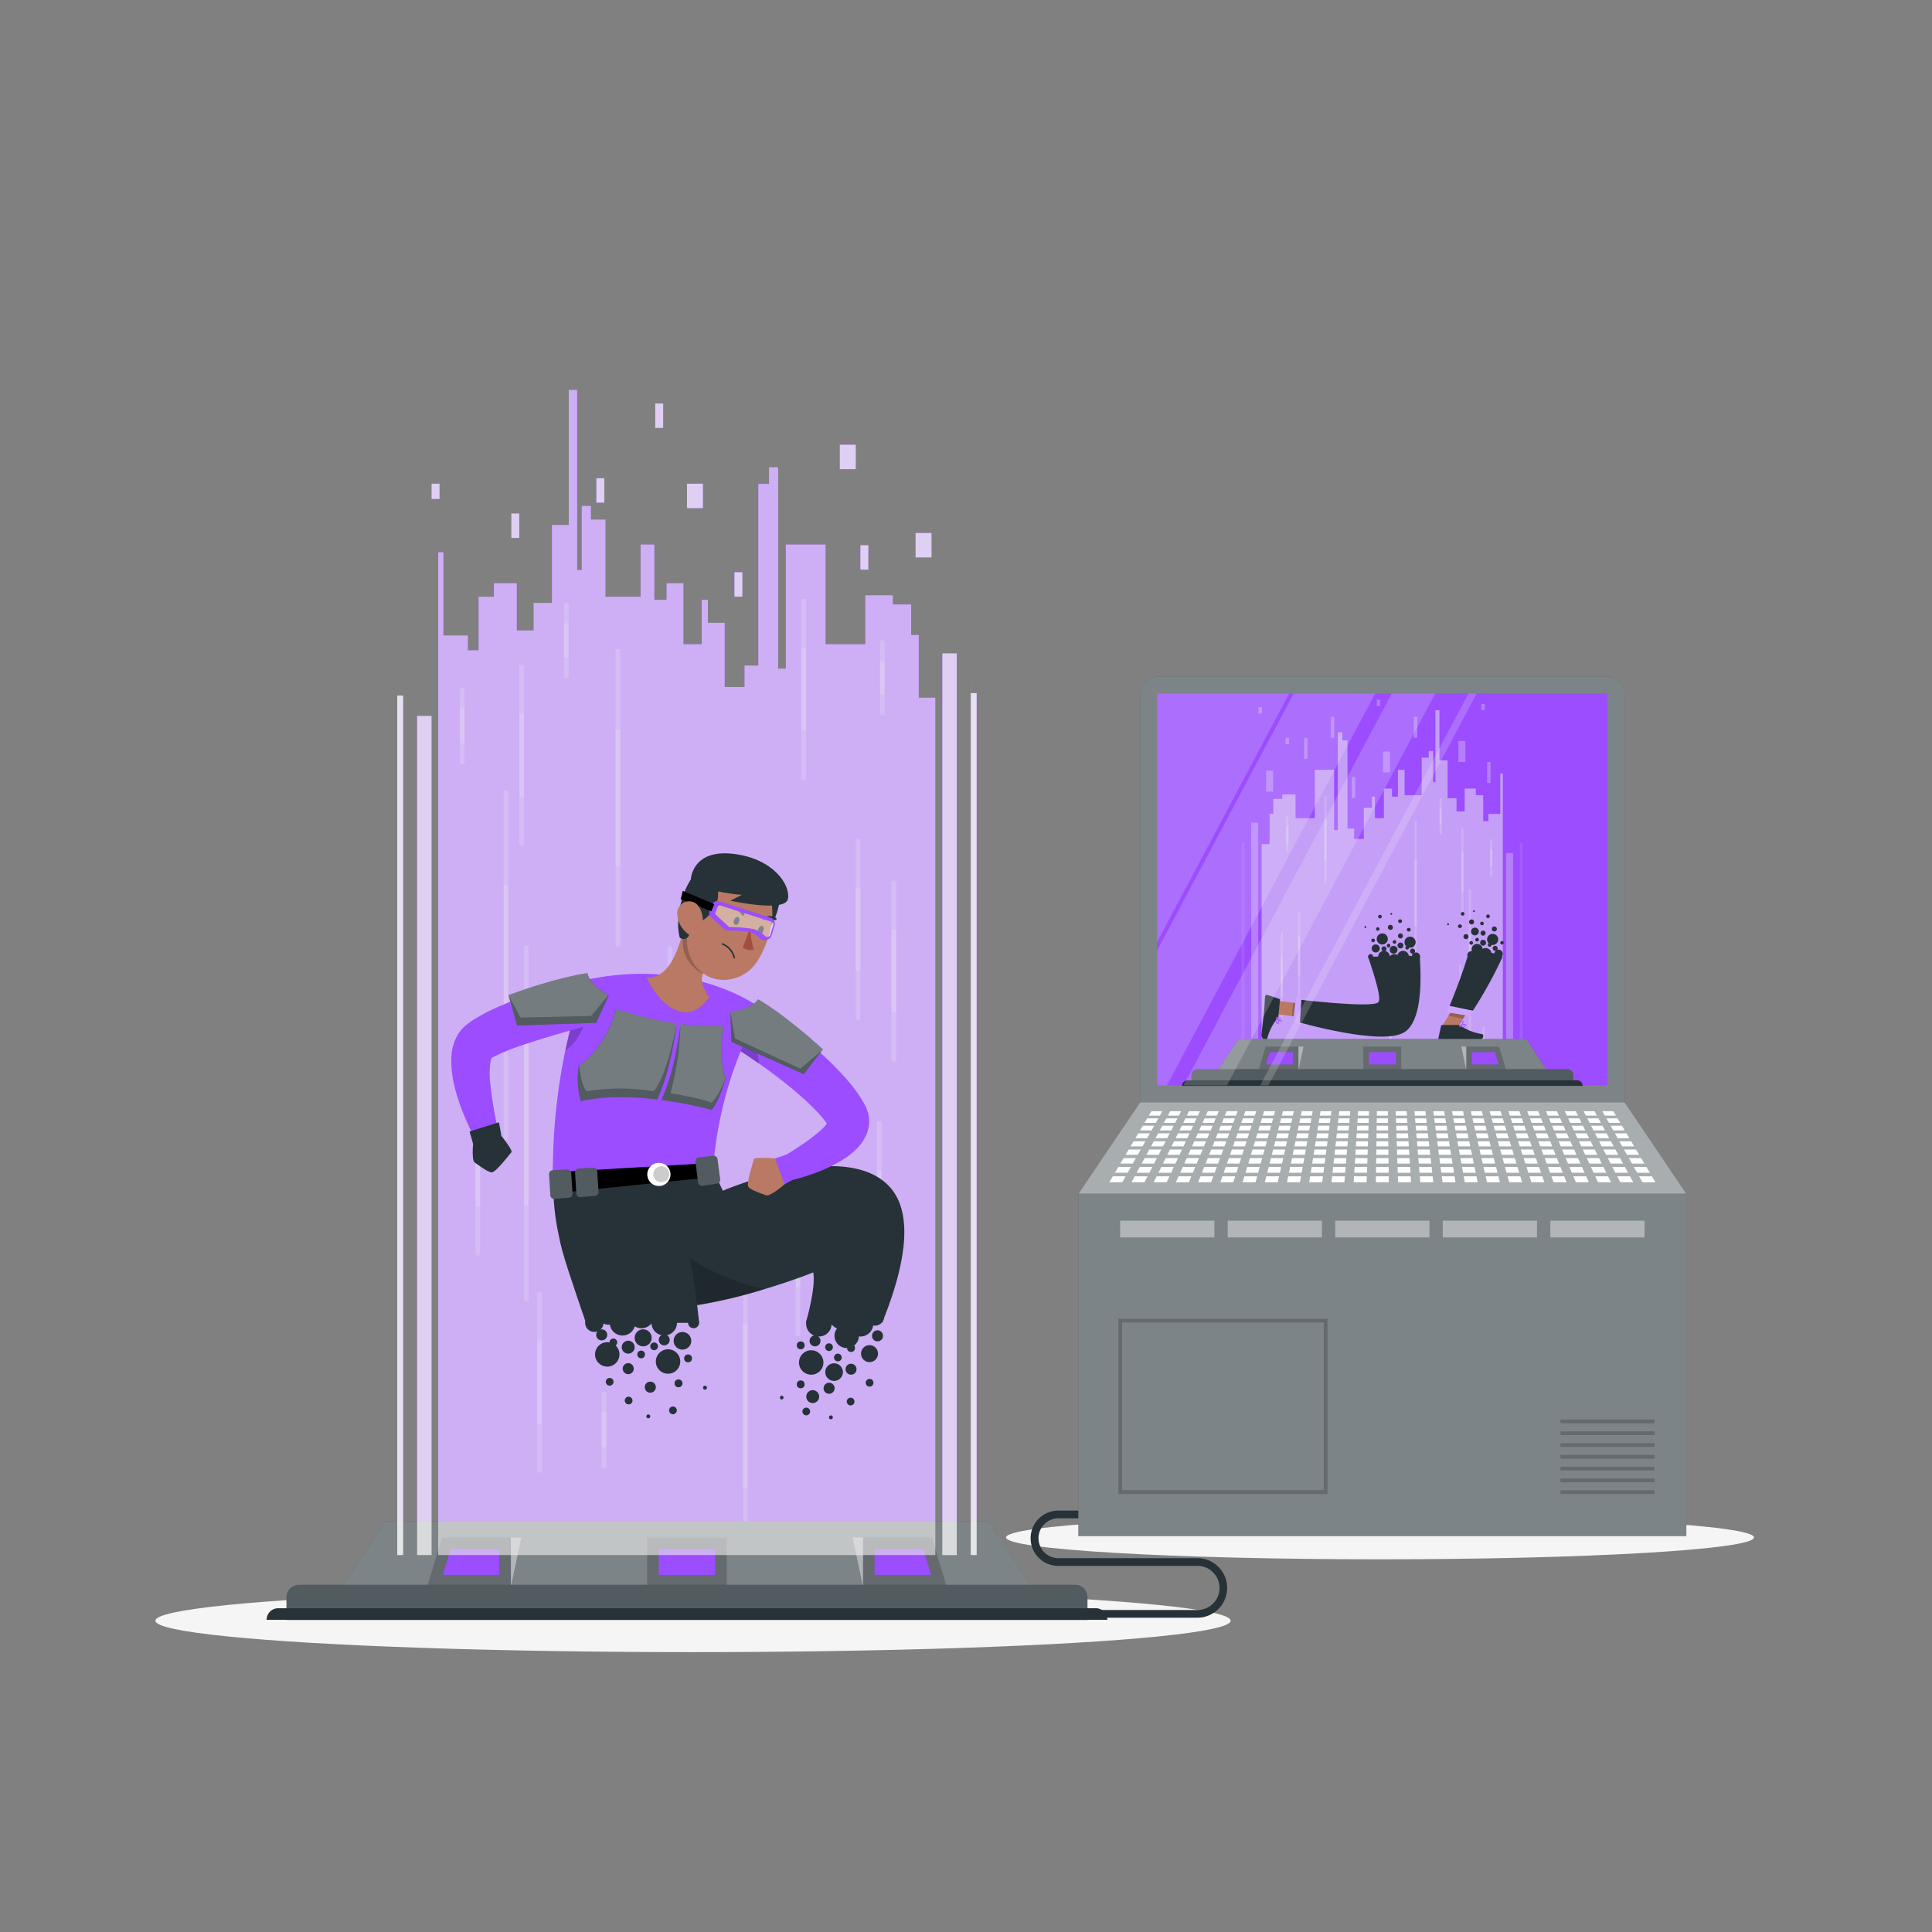<svg xmlns="http://www.w3.org/2000/svg" viewBox="0 0 500 500"><rect x="0" y="0" width="500" height="500" fill="#808080" stroke="none"/><g id="freepik--Shadows--inject-2"><path id="freepik--path--inject-2" d="M453.94,397.89c0,3.13-43.33,5.66-96.79,5.66s-96.79-2.53-96.79-5.66,43.34-5.65,96.79-5.65S453.94,394.77,453.94,397.89Z" style="fill:#f5f5f5"></path><ellipse id="freepik--path--inject-2" cx="179.35" cy="419.44" rx="139.14" ry="8.13" style="fill:#f5f5f5"></ellipse></g><g id="freepik--Device--inject-2"><path d="M310.15,418.66H278.08v-2h32.07a5.71,5.71,0,0,0,0-11.41h-36a7.16,7.16,0,1,1,0-14.31h7.29v2h-7.29a5.16,5.16,0,1,0,0,10.31h36a7.71,7.71,0,0,1,0,15.41Z" style="fill:#263238"></path><rect x="276.23" y="416.15" width="3.03" height="3.03" rx="0.41" style="fill:#263238"></rect><rect x="276.23" y="416.15" width="3.03" height="3.03" rx="0.41" style="fill:#fff;opacity:0.2"></rect><path d="M299.89,175.09H415.62a4.82,4.82,0,0,1,4.82,4.82V285.27a0,0,0,0,1,0,0H295.07a0,0,0,0,1,0,0V179.91A4.82,4.82,0,0,1,299.89,175.09Z" style="fill:#263238"></path><path d="M299.89,175.09H415.62a4.82,4.82,0,0,1,4.82,4.82V285.27a0,0,0,0,1,0,0H295.07a0,0,0,0,1,0,0V179.91A4.82,4.82,0,0,1,299.89,175.09Z" style="fill:#fff;opacity:0.4"></path><rect x="307.05" y="171.89" width="101.41" height="116.59" rx="0.43" transform="translate(587.94 -127.57) rotate(90)" style="fill:#9B4DFF"></rect><polygon points="388.93 276.32 388.93 200.2 388.27 200.2 388.27 210.64 385.2 210.64 385.2 212.51 383.86 212.51 383.86 205.79 381.94 205.79 381.94 204.08 379.06 204.08 379.06 210.01 376.95 210.01 376.95 206.56 374.64 206.56 374.64 196.76 372.53 196.76 372.53 183.81 371.48 183.81 371.48 202.43 370.9 202.43 370.9 194.37 369.75 194.37 369.75 196.09 367.93 196.09 367.93 205.79 363.51 205.79 363.51 199.23 361.78 199.23 361.78 206.17 360.25 206.17 360.25 204.08 358.14 204.08 358.14 211.74 355.83 211.74 355.83 206.17 355.06 206.17 355.06 209.05 352.95 209.05 352.95 217.11 350.46 217.11 350.46 214.43 348.73 214.43 348.73 191.6 347.39 191.6 347.39 189.52 346.23 189.52 346.23 214.81 345.27 214.81 345.27 199.23 340.28 199.23 340.28 211.74 335.29 211.74 335.29 205.59 331.84 205.59 331.84 206.75 329.53 206.75 329.53 210.59 328.57 210.59 328.57 218.46 326.5 218.46 326.5 276.32 388.93 276.32" style="fill:#f0f0f0;opacity:0.5"></polygon><rect x="323.81" y="212.89" width="1.82" height="63.43" style="fill:#f0f0f0;opacity:0.3"></rect><polygon points="322.05 276.32 322.05 216.54 322.05 216.54 322.05 217.88 321.31 217.88 321.31 276.32 322.05 276.32" style="fill:#f0f0f0;opacity:0.1"></polygon><rect x="389.76" y="220.74" width="1.82" height="55.58" style="fill:#f0f0f0;opacity:0.3"></rect><rect x="393.33" y="218.19" width="0.74" height="58.14" style="fill:#fff;opacity:0.1"></rect><rect x="385.62" y="217.23" width="0.58" height="6.97" transform="translate(771.82 441.42) rotate(180)" style="fill:#f0f0f0;opacity:0.2"></rect><rect x="385.62" y="219.8" width="0.58" height="6.97" transform="translate(771.82 446.57) rotate(180)" style="fill:#f0f0f0;opacity:0.2"></rect><rect x="380.13" y="230.08" width="0.58" height="32.14" transform="translate(760.84 492.31) rotate(180)" style="fill:#f0f0f0;opacity:0.2"></rect><rect x="380.13" y="241.95" width="0.58" height="32.14" transform="translate(760.84 516.04) rotate(180)" style="fill:#f0f0f0;opacity:0.2"></rect><rect x="342.75" y="206.05" width="0.58" height="16.57" transform="translate(686.07 428.66) rotate(180)" style="fill:#f0f0f0;opacity:0.2"></rect><rect x="342.75" y="212.17" width="0.58" height="16.57" transform="translate(686.07 440.9) rotate(180)" style="fill:#f0f0f0;opacity:0.2"></rect><rect x="333.26" y="271.65" width="0.58" height="4.67" style="fill:#f0f0f0;opacity:0.2"></rect><rect x="383.66" y="265.81" width="0.58" height="10.51" style="fill:#f0f0f0;opacity:0.2"></rect><rect x="383.66" y="271.93" width="0.58" height="4.39" style="fill:#f0f0f0;opacity:0.2"></rect><rect x="359.54" y="249.71" width="0.58" height="26.61" style="fill:#f0f0f0;opacity:0.2"></rect><rect x="359.54" y="261.75" width="0.58" height="14.58" style="fill:#f0f0f0;opacity:0.2"></rect><rect x="377.59" y="249.61" width="0.58" height="26.71" style="fill:#f0f0f0;opacity:0.2"></rect><rect x="377.59" y="261.65" width="0.58" height="14.68" style="fill:#f0f0f0;opacity:0.2"></rect><rect x="378.16" y="214.33" width="0.58" height="16.57" transform="translate(756.91 445.23) rotate(180)" style="fill:#f0f0f0;opacity:0.2"></rect><rect x="378.16" y="220.45" width="0.58" height="16.57" transform="translate(756.91 457.47) rotate(180)" style="fill:#f0f0f0;opacity:0.2"></rect><rect x="366.07" y="212.37" width="0.58" height="27.27" transform="translate(732.72 452.01) rotate(180)" style="fill:#f0f0f0;opacity:0.2"></rect><rect x="366.07" y="222.44" width="0.58" height="27.27" transform="translate(732.72 472.15) rotate(180)" style="fill:#f0f0f0;opacity:0.2"></rect><rect x="331.43" y="241.42" width="0.58" height="16.57" transform="translate(663.43 499.42) rotate(180)" style="fill:#f0f0f0;opacity:0.2"></rect><rect x="331.43" y="247.54" width="0.58" height="16.57" transform="translate(663.43 511.65) rotate(180)" style="fill:#f0f0f0;opacity:0.2"></rect><rect x="332.87" y="211.27" width="0.58" height="6.85" transform="translate(666.31 429.4) rotate(180)" style="fill:#f0f0f0;opacity:0.2"></rect><rect x="332.87" y="213.8" width="0.58" height="6.85" transform="translate(666.31 434.45) rotate(180)" style="fill:#f0f0f0;opacity:0.2"></rect><rect x="372.56" y="206.58" width="0.58" height="6.85" transform="translate(745.69 420.02) rotate(180)" style="fill:#f0f0f0;opacity:0.2"></rect><rect x="372.56" y="209.11" width="0.58" height="6.85" transform="translate(745.69 425.08) rotate(180)" style="fill:#f0f0f0;opacity:0.2"></rect><rect x="335.91" y="236.2" width="0.58" height="16.57" transform="translate(672.4 488.97) rotate(180)" style="fill:#f0f0f0;opacity:0.2"></rect><rect x="335.91" y="242.32" width="0.58" height="16.57" transform="translate(672.4 501.2) rotate(180)" style="fill:#f0f0f0;opacity:0.2"></rect><rect x="357.92" y="194.48" width="1.82" height="5.44" style="fill:#f0f0f0;opacity:0.3"></rect><rect x="327.67" y="199.43" width="1.82" height="5.44" style="fill:#f0f0f0;opacity:0.3"></rect><rect x="377.43" y="191.76" width="1.82" height="5.44" style="fill:#f0f0f0;opacity:0.3"></rect><rect x="349.84" y="201.08" width="0.91" height="5.44" style="fill:#f0f0f0;opacity:0.3"></rect><rect x="337.49" y="190.94" width="0.91" height="5.44" style="fill:#f0f0f0;opacity:0.3"></rect><rect x="344.41" y="185.5" width="0.91" height="5.44" style="fill:#f0f0f0;opacity:0.3"></rect><rect x="384.86" y="197.2" width="0.91" height="5.44" style="fill:#f0f0f0;opacity:0.3"></rect><rect x="365.9" y="185.5" width="0.91" height="5.44" style="fill:#f0f0f0;opacity:0.3"></rect><rect x="356.31" y="181.09" width="0.91" height="1.63" style="fill:#f0f0f0;opacity:0.3"></rect><rect x="383.36" y="182.18" width="0.91" height="1.63" style="fill:#f0f0f0;opacity:0.3"></rect><rect x="325.69" y="183" width="0.91" height="1.63" style="fill:#f0f0f0;opacity:0.3"></rect><rect x="332.7" y="190.95" width="0.91" height="1.63" style="fill:#f0f0f0;opacity:0.3"></rect><g id="freepik--group--inject-2"><polygon points="372.93 266.06 376.69 266.86 380.7 260.26 376.95 259.46 372.93 266.06" style="fill:#b97964"></polygon><path d="M377.45,265.26h-4.21a.31.31,0,0,0-.29.24l-.68,3.08a.51.51,0,0,0,.39.61h.11c1.36,0,2.35-.11,4.06-.11,1.05,0,4.23.11,5.68.11s1.64-1.43,1.05-1.56a13.75,13.75,0,0,1-5.53-2.15A.85.85,0,0,0,377.45,265.26Z" style="fill:#263238"></path><path d="M377.69,265.74s-.06,0-.07-.07a.07.07,0,0,1,0-.07c.13-.08,1.24-.77,1.63-.57a.24.24,0,0,1,.14.23.5.5,0,0,1-.17.44,1.06,1.06,0,0,1-.67.17A3.91,3.91,0,0,1,377.69,265.74Zm.23-.11a1.71,1.71,0,0,0,1.24-.06.38.38,0,0,0,.11-.3c0-.06,0-.09-.06-.09a.12.12,0,0,0-.1,0A3.41,3.41,0,0,0,377.92,265.63Z" style="fill:#9B4DFF"></path><path d="M377.66,265.76a.08.08,0,0,1,0-.07c0-.05.09-1.05.49-1.37a.49.49,0,0,1,.35-.11.26.26,0,0,1,.26.22c.07.36-.62,1.13-1,1.32h-.09Zm.56-1.34a1.85,1.85,0,0,0-.41,1.08c.36-.27.8-.85.75-1.07,0,0,0-.09-.12-.09h0A.3.3,0,0,0,378.22,264.42Z" style="fill:#9B4DFF"></path><polygon points="376.95 259.46 380.7 260.26 378.63 263.66 374.88 262.87 376.95 259.46" style="isolation:isolate;opacity:0.2"></polygon><path d="M379.79,247.58c-2,6.62-5.26,14.24-5.26,14.24l6.22.39a109.51,109.51,0,0,0,8.13-14.63Z" style="fill:#263238"></path><polygon points="380.46 262.94 374.26 261.95 374.86 260.26 381.6 261.67 380.46 262.94" style="fill:#9B4DFF"></polygon><polygon points="330.82 259.03 330.5 262.47 338.45 263.51 338.78 260.06 330.82 259.03" style="fill:#b97964"></polygon><path d="M330.85,263l.4-4.19a.3.3,0,0,0-.21-.31l-3-1a.5.5,0,0,0-.64.33.52.52,0,0,0,0,.11c-.11,1.36-.12,2.35-.28,4.05-.1,1.05-.51,4.2-.64,5.65s1.27,1.77,1.46,1.19a13.84,13.84,0,0,1,2.66-5.31A.79.79,0,0,0,330.85,263Z" style="fill:#263238"></path><path d="M330.35,263.18s0-.06.08-.06a.1.1,0,0,1,.08.05c.06.13.64,1.31.41,1.67a.26.26,0,0,1-.24.12.46.46,0,0,1-.42-.21,1,1,0,0,1-.12-.68A4.6,4.6,0,0,1,330.35,263.18Zm.1.25a1.64,1.64,0,0,0-.06,1.23.36.36,0,0,0,.29.14c.06,0,.1,0,.1-.05a.17.17,0,0,0,0-.1A3.44,3.44,0,0,0,330.45,263.43Z" style="fill:#9B4DFF"></path><path d="M330.34,263.15a.11.11,0,0,1,.08,0c.05,0,1,.19,1.31.62a.41.41,0,0,1,.08.35.28.28,0,0,1-.24.25c-.37,0-1.07-.73-1.23-1.1v0A.07.07,0,0,1,330.34,263.15Zm1.29.68a2,2,0,0,0-1-.51c.23.38.77.88,1,.85,0,0,.09,0,.1-.11v0A.27.27,0,0,0,331.63,263.83Z" style="fill:#9B4DFF"></path><polygon points="338.77 260.06 338.45 263.51 334.35 262.97 334.67 259.52 338.77 260.06" style="isolation:isolate;opacity:0.2"></polygon><path d="M354.06,247.58c1.88,5.63,3.53,11,2.63,11.83-1.76,1.53-20.65-.73-20.65-.73l-.39,5.73s22.43,6.56,28,2.6c3.86-2.73,4.37-11.35,3.78-19.43Z" style="fill:#263238"></path><polygon points="380.46 262.94 374.26 261.95 374.86 260.26 381.6 261.67 380.46 262.94" style="fill:#fff;opacity:0.5"></polygon><polygon points="336.83 258.24 336.37 265.16 334.63 264.72 335.41 257.87 336.83 258.24" style="fill:#9B4DFF"></polygon><polygon points="336.83 258.24 336.37 265.16 334.63 264.72 335.41 257.87 336.83 258.24" style="fill:#fff;opacity:0.5"></polygon><circle cx="354.71" cy="247.58" r="0.65" style="fill:#263238"></circle><path d="M366.22,246.15a.65.65,0,1,1-.65-.65A.65.65,0,0,1,366.22,246.15Z" style="fill:#263238"></path><path d="M363.09,242.21a.65.65,0,1,1-.65-.65A.65.65,0,0,1,363.09,242.21Z" style="fill:#263238"></path><path d="M360.48,240a.65.65,0,1,1-.65-.65A.65.65,0,0,1,360.48,240Z" style="fill:#263238"></path><path d="M358.83,245.56a.65.65,0,1,1-.65-.65A.65.65,0,0,1,358.83,245.56Z" style="fill:#263238"></path><path d="M361.36,243.84a.47.47,0,0,1-.93,0,.47.47,0,1,1,.93,0Z" style="fill:#263238"></path><path d="M362.84,238.39a.46.46,0,0,1-.46.47.47.47,0,1,1,0-.93A.46.46,0,0,1,362.84,238.39Z" style="fill:#263238"></path><path d="M365.08,240.61a.46.46,0,0,1-.46.46.47.47,0,1,1,0-.93A.46.46,0,0,1,365.08,240.61Z" style="fill:#263238"></path><path d="M357,240.42a.47.47,0,0,1-.47.47.47.47,0,0,1,0-.93A.47.47,0,0,1,357,240.42Z" style="fill:#263238"></path><path d="M353.6,239.91a.24.24,0,1,1-.24-.23A.23.23,0,0,1,353.6,239.91Z" style="fill:#263238"></path><path d="M360.29,236.52a.23.23,0,1,1-.23-.23A.23.23,0,0,1,360.29,236.52Z" style="fill:#263238"></path><path d="M357.6,237.22a.45.45,0,0,1-.46.46.46.46,0,0,1-.47-.46.47.47,0,0,1,.47-.47A.46.46,0,0,1,357.6,237.22Z" style="fill:#263238"></path><path d="M364.65,245.26a.47.47,0,1,1-.47-.46A.47.47,0,0,1,364.65,245.26Z" style="fill:#263238"></path><path d="M359.83,244.8a.47.47,0,0,1-.93,0,.47.47,0,1,1,.93,0Z" style="fill:#263238"></path><path d="M363.2,244.7a.76.76,0,1,1-.76-.77A.76.76,0,0,1,363.2,244.7Z" style="fill:#263238"></path><circle cx="360.67" cy="245.8" r="1" style="fill:#263238"></circle><circle cx="357.73" cy="243" r="1.44" style="fill:#263238"></circle><path d="M366.36,243.84a1.44,1.44,0,1,1-1.44-1.44A1.45,1.45,0,0,1,366.36,243.84Z" style="fill:#263238"></path><path d="M357.07,245.46a1,1,0,0,1-2.08,0,1,1,0,1,1,2.08,0Z" style="fill:#263238"></path><path d="M355.83,243.37a.47.47,0,1,1-.47-.46A.47.47,0,0,1,355.83,243.37Z" style="fill:#263238"></path><path d="M359.69,247.58a1.51,1.51,0,1,1-1.51-1.5A1.51,1.51,0,0,1,359.69,247.58Z" style="fill:#263238"></path><path d="M364.62,247.58a1.51,1.51,0,1,1-1.51-1.5A1.51,1.51,0,0,1,364.62,247.58Z" style="fill:#263238"></path><path d="M362.38,248.44a1.51,1.51,0,1,1-1.51-1.51A1.52,1.52,0,0,1,362.38,248.44Z" style="fill:#263238"></path><circle cx="366.44" cy="247.58" r="1.09" style="fill:#263238"></circle><circle cx="364.81" cy="248.44" r="1.09" style="fill:#263238"></circle><circle cx="379.39" cy="242.4" r="0.65" style="fill:#263238"></circle><path d="M387.6,245.43a.65.65,0,1,1-.65-.65A.65.65,0,0,1,387.6,245.43Z" style="fill:#263238"></path><circle cx="383.82" cy="241.49" r="0.65" style="fill:#263238"></circle><circle cx="380.84" cy="238.59" r="0.65" style="fill:#263238"></circle><circle cx="386.73" cy="240.42" r="0.65" style="fill:#263238"></circle><path d="M382.74,243.12a.47.47,0,1,1-.93,0,.47.47,0,0,1,.93,0Z" style="fill:#263238"></path><path d="M385.56,237.21a.47.47,0,0,1-.93,0,.47.47,0,1,1,.93,0Z" style="fill:#263238"></path><path d="M389.15,244a.47.47,0,0,1-.47.46.47.47,0,0,1,0-.93A.47.47,0,0,1,389.15,244Z" style="fill:#263238"></path><path d="M378.33,239.7a.46.46,0,0,1-.46.47.47.47,0,1,1,0-.93A.46.46,0,0,1,378.33,239.7Z" style="fill:#263238"></path><path d="M375,239.19a.24.24,0,1,1-.24-.23A.23.23,0,0,1,375,239.19Z" style="fill:#263238"></path><circle cx="381.44" cy="235.8" r="0.23" style="fill:#263238"></circle><path d="M379,236.5a.46.46,0,0,1-.46.47.47.47,0,0,1,0-.94A.46.46,0,0,1,379,236.5Z" style="fill:#263238"></path><path d="M386,244.54a.47.47,0,1,1-.47-.46A.47.47,0,0,1,386,244.54Z" style="fill:#263238"></path><path d="M381.21,244.08a.47.47,0,0,1-.93,0,.47.47,0,1,1,.93,0Z" style="fill:#263238"></path><circle cx="383.82" cy="243.98" r="0.76" style="fill:#263238"></circle><path d="M382.71,241.07a1,1,0,1,1-1-1A1,1,0,0,1,382.71,241.07Z" style="fill:#263238"></path><path d="M383.72,245.73a1.44,1.44,0,1,1-1.44-1.44A1.45,1.45,0,0,1,383.72,245.73Z" style="fill:#263238"></path><path d="M387.74,243.12a1.44,1.44,0,1,1-1.44-1.44A1.44,1.44,0,0,1,387.74,243.12Z" style="fill:#263238"></path><path d="M381.75,247.17a1,1,0,1,1-1-1A1,1,0,0,1,381.75,247.17Z" style="fill:#263238"></path><path d="M384,239a.45.45,0,0,1-.46.46.46.46,0,0,1-.47-.46.47.47,0,0,1,.47-.47A.46.46,0,0,1,384,239Z" style="fill:#263238"></path><path d="M386,246.86a1.51,1.51,0,1,1-1.51-1.5A1.51,1.51,0,0,1,386,246.86Z" style="fill:#263238"></path><path d="M383.76,247.72a1.51,1.51,0,1,1-1.51-1.51A1.52,1.52,0,0,1,383.76,247.72Z" style="fill:#263238"></path><circle cx="387.82" cy="246.86" r="1.09" style="fill:#263238"></circle><circle cx="386.18" cy="247.72" r="1.09" style="fill:#263238"></circle></g><polygon points="395.02 268.88 320.49 268.88 314.77 277.65 400.74 277.65 395.02 268.88" style="fill:#263238"></polygon><polygon points="395.02 268.88 320.49 268.88 314.77 277.65 400.74 277.65 395.02 268.88" style="fill:#fff;opacity:0.4"></polygon><rect x="354.74" y="268.98" width="6.04" height="9.82" transform="translate(631.64 -83.87) rotate(90)" style="opacity:0.2"></rect><rect x="354.27" y="272.3" width="6.96" height="3.18" style="fill:#9B4DFF"></rect><polygon points="325.73 276.91 327.54 270.87 336.04 270.87 336.04 276.91 325.73 276.91" style="opacity:0.2"></polygon><polygon points="327.65 275.48 334.61 275.48 334.61 272.3 328.6 272.3 327.65 275.48" style="fill:#9B4DFF"></polygon><polygon points="336.04 270.87 337.33 270.87 336.04 276.91 336.04 270.87" style="fill:#fff;opacity:0.4"></polygon><polygon points="389.78 276.91 387.97 270.87 379.47 270.87 379.47 276.91 389.78 276.91" style="opacity:0.2"></polygon><polygon points="387.86 275.48 380.9 275.48 380.9 272.3 386.9 272.3 387.86 275.48" style="fill:#9B4DFF"></polygon><polygon points="379.47 270.87 378.18 270.87 379.47 276.91 379.47 270.87" style="fill:#fff;opacity:0.4"></polygon><path d="M309.89,276.7h95.73a1.53,1.53,0,0,1,1.53,1.53V281a0,0,0,0,1,0,0H308.36a0,0,0,0,1,0,0v-2.81A1.53,1.53,0,0,1,309.89,276.7Z" style="fill:#263238"></path><path d="M309.89,276.7h95.73a1.53,1.53,0,0,1,1.53,1.53V281a0,0,0,0,1,0,0H308.36a0,0,0,0,1,0,0v-2.81A1.53,1.53,0,0,1,309.89,276.7Z" style="fill:#fff;opacity:0.2"></path><path d="M408.15,279.59H307.36a1.44,1.44,0,0,0-1.45,1.44H409.59A1.43,1.43,0,0,0,408.15,279.59Z" style="fill:#263238"></path><path d="M334.81,179.48,299.46,246v34.46a.44.44,0,0,0,.43.44H302l53.9-101.41Z" style="fill:#f0f0f0;opacity:0.2"></path><polygon points="371.44 179.48 360.18 179.48 306.29 280.88 317.55 280.88 371.44 179.48" style="fill:#f0f0f0;opacity:0.2"></polygon><path d="M333.65,179.48H299.89a.43.43,0,0,0-.43.43V243.8Z" style="fill:#f0f0f0;opacity:0.2"></path><polygon points="382.17 179.48 380.04 179.48 326.14 280.88 328.28 280.88 382.17 179.48" style="fill:#f0f0f0;opacity:0.2"></polygon><rect x="279.08" y="308.94" width="157.34" height="88.59" style="fill:#263238"></rect><rect x="279.08" y="308.94" width="157.34" height="88.59" style="fill:#fff;opacity:0.4"></rect><polygon points="295.07 285.27 279.08 308.94 436.43 308.94 420.44 285.27 295.07 285.27" style="fill:#263238"></polygon><polygon points="295.07 285.27 279.08 308.94 436.43 308.94 420.44 285.27 295.07 285.27" style="fill:#fff;opacity:0.6"></polygon><polygon points="300.17 288.72 297.31 288.72 297.98 287.59 300.82 287.59 300.17 288.72" style="fill:#fff"></polygon><polygon points="305.09 288.72 302.22 288.72 302.84 287.59 305.68 287.59 305.09 288.72" style="fill:#fff"></polygon><polygon points="310.01 288.72 307.14 288.72 307.7 287.59 310.54 287.59 310.01 288.72" style="fill:#fff"></polygon><polygon points="314.93 288.72 312.06 288.72 312.57 287.59 315.4 287.59 314.93 288.72" style="fill:#fff"></polygon><polygon points="319.85 288.72 316.98 288.72 317.43 287.59 320.27 287.59 319.85 288.72" style="fill:#fff"></polygon><polygon points="324.76 288.72 321.89 288.72 322.29 287.59 325.13 287.59 324.76 288.72" style="fill:#fff"></polygon><polygon points="329.68 288.72 326.81 288.72 327.16 287.59 329.99 287.59 329.68 288.72" style="fill:#fff"></polygon><polygon points="334.6 288.72 331.73 288.72 332.02 287.59 334.86 287.59 334.6 288.72" style="fill:#fff"></polygon><polygon points="339.52 288.72 336.65 288.72 336.88 287.59 339.72 287.59 339.52 288.72" style="fill:#fff"></polygon><polygon points="344.44 288.72 341.57 288.72 341.75 287.59 344.58 287.59 344.44 288.72" style="fill:#fff"></polygon><polygon points="349.35 288.72 346.48 288.72 346.61 287.59 349.45 287.59 349.35 288.72" style="fill:#fff"></polygon><polygon points="354.27 288.72 351.4 288.72 351.47 287.59 354.31 287.59 354.27 288.72" style="fill:#fff"></polygon><polygon points="359.19 288.72 356.32 288.72 356.34 287.59 359.17 287.59 359.19 288.72" style="fill:#fff"></polygon><polygon points="364.11 288.72 361.24 288.72 361.2 287.59 364.04 287.59 364.11 288.72" style="fill:#fff"></polygon><polygon points="369.02 288.72 366.16 288.72 366.06 287.59 368.9 287.59 369.02 288.72" style="fill:#fff"></polygon><polygon points="373.94 288.72 371.07 288.72 370.93 287.59 373.76 287.59 373.94 288.72" style="fill:#fff"></polygon><polygon points="378.86 288.72 375.99 288.72 375.79 287.59 378.63 287.59 378.86 288.72" style="fill:#fff"></polygon><polygon points="383.78 288.72 380.91 288.72 380.65 287.59 383.49 287.59 383.78 288.72" style="fill:#fff"></polygon><polygon points="388.7 288.72 385.83 288.72 385.51 287.59 388.35 287.59 388.7 288.72" style="fill:#fff"></polygon><polygon points="393.62 288.72 390.75 288.72 390.38 287.59 393.21 287.59 393.62 288.72" style="fill:#fff"></polygon><polygon points="398.53 288.72 395.66 288.72 395.24 287.59 398.08 287.59 398.53 288.72" style="fill:#fff"></polygon><polygon points="403.45 288.72 400.58 288.72 400.1 287.59 402.94 287.59 403.45 288.72" style="fill:#fff"></polygon><polygon points="408.37 288.72 405.5 288.72 404.97 287.59 407.81 287.59 408.37 288.72" style="fill:#fff"></polygon><polygon points="413.29 288.72 410.42 288.72 409.83 287.59 412.67 287.59 413.29 288.72" style="fill:#fff"></polygon><polygon points="418.2 288.72 415.33 288.72 414.69 287.59 417.53 287.59 418.2 288.72" style="fill:#fff"></polygon><polygon points="299.11 290.6 296.19 290.6 296.89 289.42 299.78 289.42 299.11 290.6" style="fill:#fff"></polygon><polygon points="304.12 290.6 301.2 290.6 301.84 289.42 304.73 289.42 304.12 290.6" style="fill:#fff"></polygon><polygon points="309.13 290.6 306.21 290.6 306.79 289.42 309.68 289.42 309.13 290.6" style="fill:#fff"></polygon><polygon points="314.14 290.6 311.22 290.6 311.75 289.42 314.63 289.42 314.14 290.6" style="fill:#fff"></polygon><polygon points="319.15 290.6 316.23 290.6 316.7 289.42 319.58 289.42 319.15 290.6" style="fill:#fff"></polygon><polygon points="324.16 290.6 321.23 290.6 321.65 289.42 324.54 289.42 324.16 290.6" style="fill:#fff"></polygon><polygon points="329.16 290.6 326.24 290.6 326.6 289.42 329.49 289.42 329.16 290.6" style="fill:#fff"></polygon><polygon points="334.17 290.6 331.25 290.6 331.55 289.42 334.44 289.42 334.17 290.6" style="fill:#fff"></polygon><polygon points="339.18 290.6 336.26 290.6 336.5 289.42 339.39 289.42 339.18 290.6" style="fill:#fff"></polygon><polygon points="344.19 290.6 341.27 290.6 341.45 289.42 344.34 289.42 344.19 290.6" style="fill:#fff"></polygon><polygon points="349.2 290.6 346.28 290.6 346.41 289.42 349.3 289.42 349.2 290.6" style="fill:#fff"></polygon><polygon points="354.21 290.6 351.29 290.6 351.36 289.42 354.25 289.42 354.21 290.6" style="fill:#fff"></polygon><polygon points="359.22 290.6 356.29 290.6 356.31 289.42 359.2 289.42 359.22 290.6" style="fill:#fff"></polygon><polygon points="364.22 290.6 361.3 290.6 361.26 289.42 364.15 289.42 364.22 290.6" style="fill:#fff"></polygon><polygon points="369.23 290.6 366.31 290.6 366.21 289.42 369.1 289.42 369.23 290.6" style="fill:#fff"></polygon><polygon points="374.24 290.6 371.32 290.6 371.17 289.42 374.05 289.42 374.24 290.6" style="fill:#fff"></polygon><polygon points="379.25 290.6 376.33 290.6 376.12 289.42 379.01 289.42 379.25 290.6" style="fill:#fff"></polygon><polygon points="384.26 290.6 381.34 290.6 381.07 289.42 383.96 289.42 384.26 290.6" style="fill:#fff"></polygon><polygon points="389.27 290.6 386.35 290.6 386.02 289.42 388.91 289.42 389.27 290.6" style="fill:#fff"></polygon><polygon points="394.27 290.6 391.35 290.6 390.97 289.42 393.86 289.42 394.27 290.6" style="fill:#fff"></polygon><polygon points="399.28 290.6 396.36 290.6 395.92 289.42 398.81 289.42 399.28 290.6" style="fill:#fff"></polygon><polygon points="404.29 290.6 401.37 290.6 400.88 289.42 403.76 289.42 404.29 290.6" style="fill:#fff"></polygon><polygon points="409.3 290.6 406.38 290.6 405.83 289.42 408.72 289.42 409.3 290.6" style="fill:#fff"></polygon><polygon points="414.31 290.6 411.39 290.6 410.78 289.42 413.67 289.42 414.31 290.6" style="fill:#fff"></polygon><polygon points="419.32 290.6 416.4 290.6 415.73 289.42 418.62 289.42 419.32 290.6" style="fill:#fff"></polygon><polygon points="298.01 292.55 295.04 292.55 295.76 291.33 298.7 291.33 298.01 292.55" style="fill:#fff"></polygon><polygon points="303.12 292.55 300.14 292.55 300.8 291.33 303.75 291.33 303.12 292.55" style="fill:#fff"></polygon><polygon points="308.22 292.55 305.24 292.55 305.85 291.33 308.79 291.33 308.22 292.55" style="fill:#fff"></polygon><polygon points="313.32 292.55 310.34 292.55 310.89 291.33 313.83 291.33 313.32 292.55" style="fill:#fff"></polygon><polygon points="318.42 292.55 315.45 292.55 315.94 291.33 318.88 291.33 318.42 292.55" style="fill:#fff"></polygon><polygon points="323.52 292.55 320.55 292.55 320.98 291.33 323.92 291.33 323.52 292.55" style="fill:#fff"></polygon><polygon points="328.63 292.55 325.65 292.55 326.02 291.33 328.96 291.33 328.63 292.55" style="fill:#fff"></polygon><polygon points="333.73 292.55 330.75 292.55 331.06 291.33 334.01 291.33 333.73 292.55" style="fill:#fff"></polygon><polygon points="338.83 292.55 335.86 292.55 336.11 291.33 339.05 291.33 338.83 292.55" style="fill:#fff"></polygon><polygon points="343.94 292.55 340.96 292.55 341.15 291.33 344.1 291.33 343.94 292.55" style="fill:#fff"></polygon><polygon points="349.04 292.55 346.06 292.55 346.2 291.33 349.14 291.33 349.04 292.55" style="fill:#fff"></polygon><polygon points="354.14 292.55 351.16 292.55 351.24 291.33 354.18 291.33 354.14 292.55" style="fill:#fff"></polygon><polygon points="359.24 292.55 356.27 292.55 356.28 291.33 359.23 291.33 359.24 292.55" style="fill:#fff"></polygon><polygon points="364.35 292.55 361.37 292.55 361.33 291.33 364.27 291.33 364.35 292.55" style="fill:#fff"></polygon><polygon points="369.45 292.55 366.47 292.55 366.37 291.33 369.31 291.33 369.45 292.55" style="fill:#fff"></polygon><polygon points="374.55 292.55 371.57 292.55 371.41 291.33 374.36 291.33 374.55 292.55" style="fill:#fff"></polygon><polygon points="379.65 292.55 376.68 292.55 376.46 291.33 379.4 291.33 379.65 292.55" style="fill:#fff"></polygon><polygon points="384.76 292.55 381.78 292.55 381.5 291.33 384.44 291.33 384.76 292.55" style="fill:#fff"></polygon><polygon points="389.86 292.55 386.88 292.55 386.54 291.33 389.49 291.33 389.86 292.55" style="fill:#fff"></polygon><polygon points="394.96 292.55 391.98 292.55 391.59 291.33 394.53 291.33 394.96 292.55" style="fill:#fff"></polygon><polygon points="400.06 292.55 397.09 292.55 396.63 291.33 399.57 291.33 400.06 292.55" style="fill:#fff"></polygon><polygon points="405.17 292.55 402.19 292.55 401.68 291.33 404.62 291.33 405.17 292.55" style="fill:#fff"></polygon><polygon points="410.27 292.55 407.29 292.55 406.72 291.33 409.66 291.33 410.27 292.55" style="fill:#fff"></polygon><polygon points="415.37 292.55 412.39 292.55 411.76 291.33 414.7 291.33 415.37 292.55" style="fill:#fff"></polygon><polygon points="420.47 292.55 417.5 292.55 416.81 291.33 419.75 291.33 420.47 292.55" style="fill:#fff"></polygon><polygon points="296.87 294.57 293.84 294.57 294.59 293.3 297.59 293.3 296.87 294.57" style="fill:#fff"></polygon><polygon points="302.07 294.57 299.04 294.57 299.73 293.3 302.73 293.3 302.07 294.57" style="fill:#fff"></polygon><polygon points="307.27 294.57 304.24 294.57 304.87 293.3 307.87 293.3 307.27 294.57" style="fill:#fff"></polygon><polygon points="312.47 294.57 309.44 294.57 310 293.3 313 293.3 312.47 294.57" style="fill:#fff"></polygon><polygon points="317.67 294.57 314.64 294.57 315.14 293.3 318.14 293.3 317.67 294.57" style="fill:#fff"></polygon><polygon points="322.87 294.57 319.84 294.57 320.28 293.3 323.28 293.3 322.87 294.57" style="fill:#fff"></polygon><polygon points="328.07 294.57 325.04 294.57 325.42 293.3 328.42 293.3 328.07 294.57" style="fill:#fff"></polygon><polygon points="333.27 294.57 330.24 294.57 330.56 293.3 333.56 293.3 333.27 294.57" style="fill:#fff"></polygon><polygon points="338.47 294.57 335.44 294.57 335.7 293.3 338.7 293.3 338.47 294.57" style="fill:#fff"></polygon><polygon points="343.67 294.57 340.64 294.57 340.84 293.3 343.84 293.3 343.67 294.57" style="fill:#fff"></polygon><polygon points="348.87 294.57 345.84 294.57 345.98 293.3 348.98 293.3 348.87 294.57" style="fill:#fff"></polygon><polygon points="354.07 294.57 351.04 294.57 351.12 293.3 354.12 293.3 354.07 294.57" style="fill:#fff"></polygon><polygon points="359.27 294.57 356.24 294.57 356.25 293.3 359.25 293.3 359.27 294.57" style="fill:#fff"></polygon><polygon points="364.47 294.57 361.44 294.57 361.39 293.3 364.39 293.3 364.47 294.57" style="fill:#fff"></polygon><polygon points="369.67 294.57 366.64 294.57 366.53 293.3 369.53 293.3 369.67 294.57" style="fill:#fff"></polygon><polygon points="374.87 294.57 371.84 294.57 371.67 293.3 374.67 293.3 374.87 294.57" style="fill:#fff"></polygon><polygon points="380.07 294.57 377.04 294.57 376.81 293.3 379.81 293.3 380.07 294.57" style="fill:#fff"></polygon><polygon points="385.27 294.57 382.24 294.57 381.95 293.3 384.95 293.3 385.27 294.57" style="fill:#fff"></polygon><polygon points="390.47 294.57 387.44 294.57 387.09 293.3 390.09 293.3 390.47 294.57" style="fill:#fff"></polygon><polygon points="395.67 294.57 392.64 294.57 392.23 293.3 395.23 293.3 395.67 294.57" style="fill:#fff"></polygon><polygon points="400.87 294.57 397.84 294.57 397.37 293.3 400.37 293.3 400.87 294.57" style="fill:#fff"></polygon><polygon points="406.07 294.57 403.04 294.57 402.5 293.3 405.5 293.3 406.07 294.57" style="fill:#fff"></polygon><polygon points="411.27 294.57 408.24 294.57 407.64 293.3 410.64 293.3 411.27 294.57" style="fill:#fff"></polygon><polygon points="416.47 294.57 413.44 294.57 412.78 293.3 415.78 293.3 416.47 294.57" style="fill:#fff"></polygon><polygon points="421.67 294.57 418.64 294.57 417.92 293.3 420.92 293.3 421.67 294.57" style="fill:#fff"></polygon><polygon points="295.68 296.68 292.59 296.68 293.37 295.36 296.43 295.36 295.68 296.68" style="fill:#fff"></polygon><polygon points="300.98 296.68 297.89 296.68 298.61 295.36 301.67 295.36 300.98 296.68" style="fill:#fff"></polygon><polygon points="306.29 296.68 303.19 296.68 303.85 295.36 306.9 295.36 306.29 296.68" style="fill:#fff"></polygon><polygon points="311.59 296.68 308.49 296.68 309.08 295.36 312.14 295.36 311.59 296.68" style="fill:#fff"></polygon><polygon points="316.89 296.68 313.8 296.68 314.32 295.36 317.38 295.36 316.89 296.68" style="fill:#fff"></polygon><polygon points="322.19 296.68 319.1 296.68 319.56 295.36 322.62 295.36 322.19 296.68" style="fill:#fff"></polygon><polygon points="327.49 296.68 324.4 296.68 324.8 295.36 327.86 295.36 327.49 296.68" style="fill:#fff"></polygon><polygon points="332.79 296.68 329.7 296.68 330.04 295.36 333.09 295.36 332.79 296.68" style="fill:#fff"></polygon><polygon points="338.1 296.68 335 296.68 335.27 295.36 338.33 295.36 338.1 296.68" style="fill:#fff"></polygon><polygon points="343.4 296.68 340.3 296.68 340.51 295.36 343.57 295.36 343.4 296.68" style="fill:#fff"></polygon><polygon points="348.7 296.68 345.61 296.68 345.75 295.36 348.81 295.36 348.7 296.68" style="fill:#fff"></polygon><polygon points="354 296.68 350.91 296.68 350.99 295.36 354.05 295.36 354 296.68" style="fill:#fff"></polygon><polygon points="359.3 296.68 356.21 296.68 356.23 295.36 359.28 295.36 359.3 296.68" style="fill:#fff"></polygon><polygon points="364.6 296.68 361.51 296.68 361.46 295.36 364.52 295.36 364.6 296.68" style="fill:#fff"></polygon><polygon points="369.9 296.68 366.81 296.68 366.7 295.36 369.76 295.36 369.9 296.68" style="fill:#fff"></polygon><polygon points="375.21 296.68 372.11 296.68 371.94 295.36 375 295.36 375.21 296.68" style="fill:#fff"></polygon><polygon points="380.51 296.68 377.41 296.68 377.18 295.36 380.23 295.36 380.51 296.68" style="fill:#fff"></polygon><polygon points="385.81 296.68 382.72 296.68 382.42 295.36 385.47 295.36 385.81 296.68" style="fill:#fff"></polygon><polygon points="391.11 296.68 388.02 296.68 387.65 295.36 390.71 295.36 391.11 296.68" style="fill:#fff"></polygon><polygon points="396.41 296.68 393.32 296.68 392.89 295.36 395.95 295.36 396.41 296.68" style="fill:#fff"></polygon><polygon points="401.71 296.68 398.62 296.68 398.13 295.36 401.19 295.36 401.71 296.68" style="fill:#fff"></polygon><polygon points="407.01 296.68 403.92 296.68 403.37 295.36 406.42 295.36 407.01 296.68" style="fill:#fff"></polygon><polygon points="412.32 296.68 409.22 296.68 408.61 295.36 411.66 295.36 412.32 296.68" style="fill:#fff"></polygon><polygon points="417.62 296.68 414.52 296.68 413.84 295.36 416.9 295.36 417.62 296.68" style="fill:#fff"></polygon><polygon points="422.92 296.68 419.83 296.68 419.08 295.36 422.14 295.36 422.92 296.68" style="fill:#fff"></polygon><polygon points="294.45 298.86 291.29 298.86 292.11 297.49 295.22 297.49 294.45 298.86" style="fill:#fff"></polygon><polygon points="299.86 298.86 296.7 298.86 297.45 297.49 300.56 297.49 299.86 298.86" style="fill:#fff"></polygon><polygon points="305.26 298.86 302.11 298.86 302.79 297.49 305.9 297.49 305.26 298.86" style="fill:#fff"></polygon><polygon points="310.67 298.86 307.51 298.86 308.13 297.49 311.25 297.49 310.67 298.86" style="fill:#fff"></polygon><polygon points="316.08 298.86 312.92 298.86 313.47 297.49 316.59 297.49 316.08 298.86" style="fill:#fff"></polygon><polygon points="321.48 298.86 318.33 298.86 318.81 297.49 321.93 297.49 321.48 298.86" style="fill:#fff"></polygon><polygon points="326.89 298.86 323.74 298.86 324.15 297.49 327.27 297.49 326.89 298.86" style="fill:#fff"></polygon><polygon points="332.3 298.86 329.14 298.86 329.49 297.49 332.61 297.49 332.3 298.86" style="fill:#fff"></polygon><polygon points="337.7 298.86 334.55 298.86 334.83 297.49 337.95 297.49 337.7 298.86" style="fill:#fff"></polygon><polygon points="343.11 298.86 339.96 298.86 340.17 297.49 343.29 297.49 343.11 298.86" style="fill:#fff"></polygon><polygon points="348.52 298.86 345.36 298.86 345.51 297.49 348.63 297.49 348.52 298.86" style="fill:#fff"></polygon><polygon points="353.93 298.86 350.77 298.86 350.86 297.49 353.97 297.49 353.93 298.86" style="fill:#fff"></polygon><polygon points="359.33 298.86 356.18 298.86 356.2 297.49 359.31 297.49 359.33 298.86" style="fill:#fff"></polygon><polygon points="364.74 298.86 361.58 298.86 361.54 297.49 364.65 297.49 364.74 298.86" style="fill:#fff"></polygon><polygon points="370.15 298.86 366.99 298.86 366.88 297.49 369.99 297.49 370.15 298.86" style="fill:#fff"></polygon><polygon points="375.55 298.86 372.4 298.86 372.22 297.49 375.33 297.49 375.55 298.86" style="fill:#fff"></polygon><polygon points="380.96 298.86 377.81 298.86 377.56 297.49 380.68 297.49 380.96 298.86" style="fill:#fff"></polygon><polygon points="386.37 298.86 383.21 298.86 382.9 297.49 386.02 297.49 386.37 298.86" style="fill:#fff"></polygon><polygon points="391.77 298.86 388.62 298.86 388.24 297.49 391.36 297.49 391.77 298.86" style="fill:#fff"></polygon><polygon points="397.18 298.86 394.03 298.86 393.58 297.49 396.7 297.49 397.18 298.86" style="fill:#fff"></polygon><polygon points="402.59 298.86 399.43 298.86 398.92 297.49 402.04 297.49 402.59 298.86" style="fill:#fff"></polygon><polygon points="408 298.86 404.84 298.86 404.26 297.49 407.38 297.49 408 298.86" style="fill:#fff"></polygon><polygon points="413.4 298.86 410.25 298.86 409.6 297.49 412.72 297.49 413.4 298.86" style="fill:#fff"></polygon><polygon points="418.81 298.86 415.65 298.86 414.94 297.49 418.06 297.49 418.81 298.86" style="fill:#fff"></polygon><polygon points="424.22 298.86 421.06 298.86 420.29 297.49 423.4 297.49 424.22 298.86" style="fill:#fff"></polygon><polygon points="293.16 301.13 289.94 301.13 290.79 299.71 293.97 299.71 293.16 301.13" style="fill:#fff"></polygon><polygon points="298.68 301.13 295.46 301.13 296.24 299.71 299.42 299.71 298.68 301.13" style="fill:#fff"></polygon><polygon points="304.2 301.13 300.98 301.13 301.69 299.71 304.87 299.71 304.2 301.13" style="fill:#fff"></polygon><polygon points="309.71 301.13 306.5 301.13 307.13 299.71 310.31 299.71 309.71 301.13" style="fill:#fff"></polygon><polygon points="315.23 301.13 312.01 301.13 312.58 299.71 315.76 299.71 315.23 301.13" style="fill:#fff"></polygon><polygon points="320.75 301.13 317.53 301.13 318.03 299.71 321.21 299.71 320.75 301.13" style="fill:#fff"></polygon><polygon points="326.26 301.13 323.05 301.13 323.48 299.71 326.66 299.71 326.26 301.13" style="fill:#fff"></polygon><polygon points="331.78 301.13 328.56 301.13 328.93 299.71 332.11 299.71 331.78 301.13" style="fill:#fff"></polygon><polygon points="337.3 301.13 334.08 301.13 334.37 299.71 337.55 299.71 337.3 301.13" style="fill:#fff"></polygon><polygon points="342.81 301.13 339.6 301.13 339.82 299.71 343 299.71 342.81 301.13" style="fill:#fff"></polygon><polygon points="348.33 301.13 345.11 301.13 345.27 299.71 348.45 299.71 348.33 301.13" style="fill:#fff"></polygon><polygon points="353.85 301.13 350.63 301.13 350.72 299.71 353.9 299.71 353.85 301.13" style="fill:#fff"></polygon><polygon points="359.36 301.13 356.14 301.13 356.17 299.71 359.34 299.71 359.36 301.13" style="fill:#fff"></polygon><polygon points="364.88 301.13 361.66 301.13 361.61 299.71 364.79 299.71 364.88 301.13" style="fill:#fff"></polygon><polygon points="370.4 301.13 367.18 301.13 367.06 299.71 370.24 299.71 370.4 301.13" style="fill:#fff"></polygon><polygon points="375.91 301.13 372.69 301.13 372.51 299.71 375.69 299.71 375.91 301.13" style="fill:#fff"></polygon><polygon points="381.43 301.13 378.21 301.13 377.96 299.71 381.13 299.71 381.43 301.13" style="fill:#fff"></polygon><polygon points="386.95 301.13 383.73 301.13 383.4 299.71 386.58 299.71 386.95 301.13" style="fill:#fff"></polygon><polygon points="392.46 301.13 389.25 301.13 388.85 299.71 392.03 299.71 392.46 301.13" style="fill:#fff"></polygon><polygon points="397.98 301.13 394.76 301.13 394.3 299.71 397.48 299.71 397.98 301.13" style="fill:#fff"></polygon><polygon points="403.5 301.13 400.28 301.13 399.75 299.71 402.93 299.71 403.5 301.13" style="fill:#fff"></polygon><polygon points="409.01 301.13 405.8 301.13 405.2 299.71 408.37 299.71 409.01 301.13" style="fill:#fff"></polygon><polygon points="414.53 301.13 411.31 301.13 410.64 299.71 413.82 299.71 414.53 301.13" style="fill:#fff"></polygon><polygon points="420.05 301.13 416.83 301.13 416.09 299.71 419.27 299.71 420.05 301.13" style="fill:#fff"></polygon><polygon points="425.56 301.13 422.35 301.13 421.54 299.71 424.72 299.71 425.56 301.13" style="fill:#fff"></polygon><polygon points="291.83 303.5 288.54 303.5 289.42 302.01 292.67 302.01 291.83 303.5" style="fill:#fff"></polygon><polygon points="297.46 303.5 294.17 303.5 294.98 302.01 298.23 302.01 297.46 303.5" style="fill:#fff"></polygon><polygon points="303.09 303.5 299.8 303.5 300.54 302.01 303.78 302.01 303.09 303.5" style="fill:#fff"></polygon><polygon points="308.72 303.5 305.43 303.5 306.1 302.01 309.34 302.01 308.72 303.5" style="fill:#fff"></polygon><polygon points="314.35 303.5 311.06 303.5 311.66 302.01 314.9 302.01 314.35 303.5" style="fill:#fff"></polygon><polygon points="319.98 303.5 316.69 303.5 317.22 302.01 320.46 302.01 319.98 303.5" style="fill:#fff"></polygon><polygon points="325.61 303.5 322.33 303.5 322.78 302.01 326.02 302.01 325.61 303.5" style="fill:#fff"></polygon><polygon points="331.24 303.5 327.96 303.5 328.34 302.01 331.58 302.01 331.24 303.5" style="fill:#fff"></polygon><polygon points="336.87 303.5 333.59 303.5 333.9 302.01 337.14 302.01 336.87 303.5" style="fill:#fff"></polygon><polygon points="342.5 303.5 339.22 303.5 339.45 302.01 342.7 302.01 342.5 303.5" style="fill:#fff"></polygon><polygon points="348.13 303.5 344.85 303.5 345.01 302.01 348.26 302.01 348.13 303.5" style="fill:#fff"></polygon><polygon points="353.77 303.5 350.48 303.5 350.57 302.01 353.82 302.01 353.77 303.5" style="fill:#fff"></polygon><polygon points="359.4 303.5 356.11 303.5 356.13 302.01 359.38 302.01 359.4 303.5" style="fill:#fff"></polygon><polygon points="365.03 303.5 361.74 303.5 361.69 302.01 364.94 302.01 365.03 303.5" style="fill:#fff"></polygon><polygon points="370.66 303.5 367.37 303.5 367.25 302.01 370.5 302.01 370.66 303.5" style="fill:#fff"></polygon><polygon points="376.29 303.5 373 303.5 372.81 302.01 376.05 302.01 376.29 303.5" style="fill:#fff"></polygon><polygon points="381.92 303.5 378.64 303.5 378.37 302.01 381.61 302.01 381.92 303.5" style="fill:#fff"></polygon><polygon points="387.55 303.5 384.27 303.5 383.93 302.01 387.17 302.01 387.55 303.5" style="fill:#fff"></polygon><polygon points="393.18 303.5 389.9 303.5 389.49 302.01 392.73 302.01 393.18 303.5" style="fill:#fff"></polygon><polygon points="398.81 303.5 395.53 303.5 395.05 302.01 398.29 302.01 398.81 303.5" style="fill:#fff"></polygon><polygon points="404.44 303.5 401.16 303.5 400.61 302.01 403.85 302.01 404.44 303.5" style="fill:#fff"></polygon><polygon points="410.08 303.5 406.79 303.5 406.17 302.01 409.41 302.01 410.08 303.5" style="fill:#fff"></polygon><polygon points="415.71 303.5 412.42 303.5 411.73 302.01 414.97 302.01 415.71 303.5" style="fill:#fff"></polygon><polygon points="421.34 303.5 418.05 303.5 417.28 302.01 420.53 302.01 421.34 303.5" style="fill:#fff"></polygon><polygon points="426.97 303.5 423.68 303.5 422.84 302.01 426.09 302.01 426.97 303.5" style="fill:#fff"></polygon><polygon points="290.43 305.97 287.08 305.97 288 304.42 291.31 304.42 290.43 305.97" style="fill:#fff"></polygon><polygon points="296.18 305.97 292.83 305.97 293.67 304.42 296.98 304.42 296.18 305.97" style="fill:#fff"></polygon><polygon points="301.93 305.97 298.58 305.97 299.35 304.42 302.66 304.42 301.93 305.97" style="fill:#fff"></polygon><polygon points="307.68 305.97 304.33 305.97 305.02 304.42 308.33 304.42 307.68 305.97" style="fill:#fff"></polygon><polygon points="313.43 305.97 310.08 305.97 310.7 304.42 314.01 304.42 313.43 305.97" style="fill:#fff"></polygon><polygon points="319.18 305.97 315.83 305.97 316.37 304.42 319.68 304.42 319.18 305.97" style="fill:#fff"></polygon><polygon points="324.93 305.97 321.58 305.97 322.05 304.42 325.36 304.42 324.93 305.97" style="fill:#fff"></polygon><polygon points="330.68 305.97 327.33 305.97 327.72 304.42 331.03 304.42 330.68 305.97" style="fill:#fff"></polygon><polygon points="336.43 305.97 333.08 305.97 333.4 304.42 336.71 304.42 336.43 305.97" style="fill:#fff"></polygon><polygon points="342.18 305.97 338.83 305.97 339.07 304.42 342.38 304.42 342.18 305.97" style="fill:#fff"></polygon><polygon points="347.93 305.97 344.58 305.97 344.75 304.42 348.06 304.42 347.93 305.97" style="fill:#fff"></polygon><polygon points="353.68 305.97 350.33 305.97 350.42 304.42 353.74 304.42 353.68 305.97" style="fill:#fff"></polygon><polygon points="359.43 305.97 356.08 305.97 356.1 304.42 359.41 304.42 359.43 305.97" style="fill:#fff"></polygon><polygon points="365.18 305.97 361.83 305.97 361.77 304.42 365.08 304.42 365.18 305.97" style="fill:#fff"></polygon><polygon points="370.93 305.97 367.58 305.97 367.45 304.42 370.76 304.42 370.93 305.97" style="fill:#fff"></polygon><polygon points="376.68 305.97 373.33 305.97 373.13 304.42 376.44 304.42 376.68 305.97" style="fill:#fff"></polygon><polygon points="382.43 305.97 379.08 305.97 378.8 304.42 382.11 304.42 382.43 305.97" style="fill:#fff"></polygon><polygon points="388.18 305.97 384.83 305.97 384.48 304.42 387.79 304.42 388.18 305.97" style="fill:#fff"></polygon><polygon points="393.93 305.97 390.58 305.97 390.15 304.42 393.46 304.42 393.93 305.97" style="fill:#fff"></polygon><polygon points="399.68 305.97 396.33 305.97 395.83 304.42 399.14 304.42 399.68 305.97" style="fill:#fff"></polygon><polygon points="405.43 305.97 402.08 305.97 401.5 304.42 404.81 304.42 405.43 305.97" style="fill:#fff"></polygon><polygon points="411.18 305.97 407.83 305.97 407.18 304.42 410.49 304.42 411.18 305.97" style="fill:#fff"></polygon><polygon points="416.93 305.97 413.58 305.97 412.85 304.42 416.16 304.42 416.93 305.97" style="fill:#fff"></polygon><polygon points="422.68 305.97 419.33 305.97 418.53 304.42 421.84 304.42 422.68 305.97" style="fill:#fff"></polygon><polygon points="428.43 305.97 425.08 305.97 424.2 304.42 427.51 304.42 428.43 305.97" style="fill:#fff"></polygon><rect x="289.9" y="315.91" width="24.38" height="4.33" style="fill:#fff;opacity:0.4"></rect><rect x="317.73" y="315.91" width="24.38" height="4.33" style="fill:#fff;opacity:0.4"></rect><rect x="345.56" y="315.91" width="24.38" height="4.33" style="fill:#fff;opacity:0.4"></rect><rect x="373.39" y="315.91" width="24.38" height="4.33" style="fill:#fff;opacity:0.4"></rect><rect x="401.23" y="315.91" width="24.38" height="4.33" style="fill:#fff;opacity:0.4"></rect><path d="M343.56,386.65H289.42V341.29h54.14Zm-53.17-1h52.2V342.26h-52.2Z" style="isolation:isolate;opacity:0.2"></path><rect x="403.85" y="385.69" width="24.34" height="0.97" style="isolation:isolate;opacity:0.2"></rect><rect x="403.85" y="382.63" width="24.34" height="0.97" style="isolation:isolate;opacity:0.2"></rect><rect x="403.85" y="379.58" width="24.34" height="0.97" style="isolation:isolate;opacity:0.2"></rect><rect x="403.85" y="376.53" width="24.34" height="0.97" style="isolation:isolate;opacity:0.2"></rect><rect x="403.85" y="373.48" width="24.34" height="0.97" style="isolation:isolate;opacity:0.2"></rect><rect x="403.85" y="370.43" width="24.34" height="0.97" style="isolation:isolate;opacity:0.2"></rect><rect x="403.85" y="367.38" width="24.34" height="0.97" style="isolation:isolate;opacity:0.2"></rect></g><g id="freepik--Portal--inject-2"><polygon points="237.79 180.56 237.79 164.34 235.81 164.34 235.81 156.43 231.06 156.43 231.06 154.06 223.94 154.06 223.94 166.72 213.66 166.72 213.66 140.93 203.37 140.93 203.37 173.04 201.39 173.04 201.39 120.92 199.02 120.92 199.02 125.22 196.25 125.22 196.25 172.25 192.69 172.25 192.69 177.79 187.55 177.79 187.55 161.18 183.2 161.18 183.2 155.24 181.61 155.24 181.61 166.72 176.87 166.72 176.87 150.94 172.51 150.94 172.51 155.24 169.35 155.24 169.35 140.93 165.79 140.93 165.79 154.45 156.69 154.45 156.69 134.47 152.93 134.47 152.93 130.93 150.56 130.93 150.56 147.53 149.37 147.53 149.37 100.91 147.2 100.91 147.2 135.86 142.84 135.86 142.84 156.03 138.1 156.03 138.1 163.16 133.75 163.16 133.75 150.94 127.81 150.94 127.81 154.45 123.86 154.45 123.86 168.3 121.09 168.3 121.09 164.46 114.76 164.46 114.76 142.93 113.4 142.93 113.4 402.45 242.06 402.45 242.06 180.56 237.79 180.56" style="fill:#9B4DFF"></polygon><rect x="243.87" y="169.09" width="3.74" height="233.37" style="fill:#9B4DFF"></rect><polygon points="251.24 176.6 251.23 176.6 251.23 402.45 252.76 402.45 252.76 179.38 251.24 179.38 251.24 176.6" style="fill:#9B4DFF"></polygon><rect x="107.95" y="185.26" width="3.74" height="217.19" style="fill:#9B4DFF"></rect><rect x="102.81" y="180" width="1.53" height="222.45" style="fill:#9B4DFF"></rect><rect x="119.03" y="178.03" width="1.19" height="14.36" style="fill:#f0f0f0;opacity:0.2"></rect><rect x="119.03" y="183.33" width="1.19" height="14.36" style="fill:#f0f0f0;opacity:0.2"></rect><rect x="155.73" y="360.23" width="1.19" height="14.36" style="fill:#f0f0f0;opacity:0.2"></rect><rect x="155.73" y="365.54" width="1.19" height="14.36" style="fill:#f0f0f0;opacity:0.2"></rect><rect x="130.35" y="204.52" width="1.19" height="66.24" style="fill:#f0f0f0;opacity:0.2"></rect><rect x="130.35" y="228.98" width="1.19" height="66.24" style="fill:#f0f0f0;opacity:0.2"></rect><rect x="205.91" y="299.05" width="1.19" height="34.15" style="fill:#f0f0f0;opacity:0.2"></rect><rect x="205.91" y="311.66" width="1.19" height="34.15" style="fill:#f0f0f0;opacity:0.2"></rect><rect x="207.39" y="154.99" width="1.19" height="34.15" style="fill:#f0f0f0;opacity:0.2"></rect><rect x="207.39" y="167.6" width="1.19" height="34.15" style="fill:#f0f0f0;opacity:0.2"></rect><rect x="226.95" y="290.2" width="1.19" height="34.15" style="fill:#f0f0f0;opacity:0.2"></rect><rect x="226.95" y="302.81" width="1.19" height="34.15" style="fill:#f0f0f0;opacity:0.2"></rect><rect x="123.06" y="278.15" width="1.19" height="34.15" style="fill:#f0f0f0;opacity:0.2"></rect><rect x="123.06" y="290.76" width="1.19" height="34.15" style="fill:#f0f0f0;opacity:0.2"></rect><rect x="172.78" y="244.97" width="1.19" height="67.18" style="fill:#f0f0f0;opacity:0.2"></rect><rect x="172.78" y="269.78" width="1.19" height="67.18" style="fill:#f0f0f0;opacity:0.2"></rect><rect x="192.31" y="318" width="1.19" height="67.18" style="fill:#f0f0f0;opacity:0.2"></rect><rect x="192.31" y="342.81" width="1.19" height="53.17" style="fill:#f0f0f0;opacity:0.2"></rect><rect x="135.59" y="244.77" width="1.19" height="67.18" style="fill:#f0f0f0;opacity:0.2"></rect><rect x="135.59" y="269.57" width="1.19" height="67.18" style="fill:#f0f0f0;opacity:0.2"></rect><rect x="134.4" y="172.06" width="1.19" height="34.15" style="fill:#f0f0f0;opacity:0.2"></rect><rect x="134.4" y="184.67" width="1.19" height="34.15" style="fill:#f0f0f0;opacity:0.2"></rect><rect x="159.32" y="168.01" width="1.19" height="56.2" style="fill:#f0f0f0;opacity:0.2"></rect><rect x="159.32" y="188.77" width="1.19" height="56.21" style="fill:#f0f0f0;opacity:0.2"></rect><rect x="230.72" y="227.9" width="1.19" height="34.15" style="fill:#f0f0f0;opacity:0.2"></rect><rect x="230.72" y="240.51" width="1.19" height="34.15" style="fill:#f0f0f0;opacity:0.2"></rect><rect x="227.75" y="165.76" width="1.19" height="14.12" style="fill:#f0f0f0;opacity:0.2"></rect><rect x="227.75" y="170.97" width="1.19" height="14.12" style="fill:#f0f0f0;opacity:0.2"></rect><rect x="145.96" y="156.09" width="1.19" height="14.12" style="fill:#f0f0f0;opacity:0.2"></rect><rect x="145.96" y="161.31" width="1.19" height="14.12" style="fill:#f0f0f0;opacity:0.2"></rect><rect x="221.47" y="217.13" width="1.19" height="34.15" style="fill:#f0f0f0;opacity:0.2"></rect><rect x="221.47" y="229.74" width="1.19" height="34.15" style="fill:#f0f0f0;opacity:0.2"></rect><rect x="139.05" y="334.31" width="1.19" height="34.15" style="fill:#f0f0f0;opacity:0.2"></rect><rect x="139.05" y="346.92" width="1.19" height="34.15" style="fill:#f0f0f0;opacity:0.2"></rect><rect x="177.79" y="125.18" width="4.13" height="6.33" style="fill:#9B4DFF"></rect><rect x="217.34" y="115.09" width="4.13" height="6.33" style="fill:#9B4DFF"></rect><rect x="236.95" y="137.94" width="4.13" height="6.33" style="fill:#9B4DFF"></rect><rect x="132.33" y="132.89" width="2.06" height="6.33" style="fill:#9B4DFF"></rect><rect x="169.57" y="104.42" width="2.06" height="6.33" style="fill:#9B4DFF"></rect><rect x="190.07" y="148.09" width="2.06" height="6.33" style="fill:#9B4DFF"></rect><rect x="222.67" y="141.1" width="2.06" height="6.33" style="fill:#9B4DFF"></rect><rect x="154.34" y="123.76" width="2.06" height="6.33" style="fill:#9B4DFF"></rect><rect x="111.69" y="125.18" width="2.06" height="3.96" style="fill:#9B4DFF"></rect><g style="opacity:0.8"><rect x="177.79" y="125.18" width="4.13" height="6.33" style="fill:#f0f0f0"></rect><rect x="217.34" y="115.09" width="4.13" height="6.33" style="fill:#f0f0f0"></rect><rect x="236.95" y="137.94" width="4.13" height="6.33" style="fill:#f0f0f0"></rect><rect x="132.33" y="132.89" width="2.06" height="6.33" style="fill:#f0f0f0"></rect><rect x="169.57" y="104.42" width="2.06" height="6.33" style="fill:#f0f0f0"></rect><rect x="190.07" y="148.09" width="2.06" height="6.33" style="fill:#f0f0f0"></rect><rect x="222.67" y="141.1" width="2.06" height="6.33" style="fill:#f0f0f0"></rect><rect x="154.34" y="123.76" width="2.06" height="6.33" style="fill:#f0f0f0"></rect><rect x="111.69" y="125.18" width="2.06" height="3.96" style="fill:#f0f0f0"></rect></g><polygon points="255.99 393.74 99.58 393.74 87.59 412.15 267.98 412.15 255.99 393.74" style="fill:#263238"></polygon><polygon points="255.99 393.74 99.58 393.74 87.59 412.15 267.98 412.15 255.99 393.74" style="fill:#fff;opacity:0.4"></polygon><rect x="171.45" y="393.94" width="12.67" height="20.61" transform="translate(582.03 226.46) rotate(90)" style="opacity:0.2"></rect><rect x="170.48" y="400.91" width="14.61" height="6.67" style="fill:#9B4DFF"></rect><polygon points="110.58 410.58 114.38 397.91 132.22 397.91 132.22 410.58 110.58 410.58" style="opacity:0.2"></polygon><polygon points="114.61 407.58 129.22 407.58 129.22 400.91 116.61 400.91 114.61 407.58" style="fill:#9B4DFF"></polygon><polygon points="132.22 397.91 134.92 397.91 132.22 410.58 132.22 397.91" style="fill:#fff;opacity:0.4"></polygon><polygon points="244.99 410.58 241.19 397.91 223.35 397.91 223.35 410.58 244.99 410.58" style="opacity:0.2"></polygon><polygon points="240.96 407.58 226.35 407.58 226.35 400.91 238.96 400.91 240.96 407.58" style="fill:#9B4DFF"></polygon><polygon points="223.35 397.91 220.65 397.91 223.35 410.58 223.35 397.91" style="fill:#fff;opacity:0.4"></polygon><path d="M77.34,410.15H278.23a3.2,3.2,0,0,1,3.2,3.2v5.89a0,0,0,0,1,0,0H74.14a0,0,0,0,1,0,0v-5.89A3.2,3.2,0,0,1,77.34,410.15Z" style="fill:#263238"></path><path d="M77.34,410.15H278.23a3.2,3.2,0,0,1,3.2,3.2v5.89a0,0,0,0,1,0,0H74.14a0,0,0,0,1,0,0v-5.89A3.2,3.2,0,0,1,77.34,410.15Z" style="fill:#fff;opacity:0.2"></path><path d="M283.55,416.21H72a3,3,0,0,0-3,3H286.58A3,3,0,0,0,283.55,416.21Z" style="fill:#263238"></path><polygon points="237.79 180.56 237.79 164.34 235.81 164.34 235.81 156.43 231.06 156.43 231.06 154.06 223.94 154.06 223.94 166.72 213.66 166.72 213.66 140.93 203.37 140.93 203.37 173.04 201.39 173.04 201.39 120.92 199.02 120.92 199.02 125.22 196.25 125.22 196.25 172.25 192.69 172.25 192.69 177.79 187.55 177.79 187.55 161.18 183.2 161.18 183.2 155.24 181.61 155.24 181.61 166.72 176.87 166.72 176.87 150.94 172.51 150.94 172.51 155.24 169.35 155.24 169.35 140.93 165.79 140.93 165.79 154.45 156.69 154.45 156.69 134.47 152.93 134.47 152.93 130.93 150.56 130.93 150.56 147.53 149.37 147.53 149.37 100.91 147.2 100.91 147.2 135.86 142.84 135.86 142.84 156.03 138.1 156.03 138.1 163.16 133.75 163.16 133.75 150.94 127.81 150.94 127.81 154.45 123.86 154.45 123.86 168.3 121.09 168.3 121.09 164.46 114.76 164.46 114.76 142.93 113.4 142.93 113.4 402.45 242.06 402.45 242.06 180.56 237.79 180.56" style="fill:#f0f0f0;opacity:0.6"></polygon><rect x="243.87" y="169.09" width="3.74" height="233.37" style="fill:#f0f0f0;opacity:0.8"></rect><polygon points="251.24 176.6 251.23 176.6 251.23 402.45 252.76 402.45 252.76 179.38 251.24 179.38 251.24 176.6" style="fill:#f0f0f0;opacity:0.9"></polygon><rect x="107.95" y="185.26" width="3.74" height="217.19" style="fill:#f0f0f0;opacity:0.8"></rect><rect x="102.81" y="180" width="1.53" height="222.45" style="fill:#f0f0f0;opacity:0.9"></rect></g><g id="freepik--Character--inject-2"><g id="freepik--group--inject-2"><path d="M166.78,338.93c.43,0,5.22-.05,5.67-.09a129.18,129.18,0,0,0,25.46-5.23c7.42-2.23,12.56-4.31,12.56-4.31.46,2.7-.4,7.5-1.9,13h19.74c5.58-13.77,8.6-27.95,1.87-35.21-11.61-12.53-43.11,1.07-43.11,1.07l-8.23-17.38-34.88,2S136.42,340.54,166.78,338.93Z" style="fill:#263238"></path><path d="M171.14,338.93l1.31-.09a129.18,129.18,0,0,0,25.46-5.23c-12.64-2.31-24.7-11.4-24.7-11.4Z" style="isolation:isolate;opacity:0.2"></path><path d="M180.93,342.34c-1.44-14.61-4.34-27.38-5.52-29.13,0,0-31.53-.88-30.65,7,.38,3.32,3.58,12.45,6.88,22.15Z" style="fill:#263238"></path><path d="M195.21,260.19a94.66,94.66,0,0,1,13.07,8.87,83,83,0,0,1,11.55,11.09,38.66,38.66,0,0,1,2.59,3.47c.42.64.83,1.3,1.22,2l.29.56a4.1,4.1,0,0,1,.22.46,4.35,4.35,0,0,1,.22.54,8.53,8.53,0,0,1,.38,4.75,9.79,9.79,0,0,1-.66,2,11.41,11.41,0,0,1-1.8,2.74,17.83,17.83,0,0,1-3.78,3.2,37.64,37.64,0,0,1-7.47,3.67,52.05,52.05,0,0,1-7.62,2.22l-2.07-5.57c4-2.49,8.32-5.13,11.33-7.93a10.07,10.07,0,0,0,1.64-1.92c.14-.25.19-.44.14-.43s-.2.28-.19.7a2,2,0,0,0,.08.57.45.45,0,0,1,0,.11s.06.11,0,0l-.17-.26c-.22-.34-.5-.73-.8-1.11-.6-.77-1.31-1.57-2.06-2.37a65.8,65.8,0,0,0-5-4.67c-1.75-1.53-3.6-3-5.48-4.42a127.76,127.76,0,0,0-11.65-7.91Z" style="fill:#9B4DFF"></path><path d="M193.53,267.53a14.1,14.1,0,0,1,2.9,7.76L189,270.14Z" style="isolation:isolate;opacity:0.2"></path><path d="M197,261a100.35,100.35,0,0,0-12.47,41.91l-41.43,2.66a154.77,154.77,0,0,1,3.2-33.71c.65-3.08,1.33-5.82,2-8.17a83.09,83.09,0,0,1,3.36-10.09C179.75,247.53,197,261,197,261Z" style="fill:#9B4DFF"></path><path d="M167.33,252.94c2.69,5.68,6.18,8.43,9.37,9,3.84.68,6.86-3.87,6.86-3.87s-2.16-2.89-1.9-4.9a9.42,9.42,0,0,1,1.3-3.45A19.86,19.86,0,0,1,184.1,248L177.84,236C176.81,241.41,174.51,253.55,167.33,252.94Z" style="fill:#b97964"></path><path d="M177.26,240.78c-2.08,6.17,2.18,9.86,4.46,11.19a9.39,9.39,0,0,1,1.1-3.53Z" style="isolation:isolate;opacity:0.2"></path><path d="M201.92,231.77s-.3,8.41-6.29,11.25-2.54-15.67-2.54-15.67Z" style="fill:#263238"></path><path d="M197.22,246.58a22.55,22.55,0,0,1-1.41,2.45,9.67,9.67,0,0,1-.65.86,10.24,10.24,0,0,1-6.61,3.61,9.16,9.16,0,0,1-9.55-5.09c-.07-.11-.11-.22-.17-.33-2.17-4.76-.59-8.75,1.51-15.71a10.08,10.08,0,0,1,2.27-4,9.94,9.94,0,0,1,14-.55C201.59,232.27,200.13,240.75,197.22,246.58Z" style="fill:#b97964"></path><path d="M190,238.1a.9.9,0,0,0,.28,1.24c.37.14.83-.21,1-.76s.08-1.12-.28-1.25S190.21,237.54,190,238.1Z" style="fill:#263238"></path><path d="M196.27,240.41a.93.93,0,0,0,.29,1.25c.36.13.83-.22,1-.77s.08-1.11-.29-1.24S196.47,239.88,196.27,240.41Z" style="fill:#263238"></path><path d="M194.18,240a21,21,0,0,0,.9,5.73,3.39,3.39,0,0,1-2.85-.49Z" style="fill:#a24e3f"></path><path d="M189.58,235.2a.37.37,0,0,0,.29.22,2.79,2.79,0,0,1,2.11,1.35.35.35,0,0,0,.46.16.34.34,0,0,0,.17-.46h0a3.45,3.45,0,0,0-2.64-1.74.35.35,0,0,0-.4.29h0A1,1,0,0,0,189.58,235.2Z" style="fill:#263238"></path><path d="M187,244.11h0a5.32,5.32,0,0,1,3.23,3.71.18.18,0,0,1-.15.21.18.18,0,0,1-.21-.14h0a5.11,5.11,0,0,0-3-3.43.17.17,0,0,1-.1-.23v0a.18.18,0,0,1,.23-.1Z" style="fill:#263238"></path><path d="M200.75,238.08a.25.25,0,0,0,.17-.11.33.33,0,0,0-.13-.46h0a3.45,3.45,0,0,0-3.17-.08.35.35,0,0,0-.14.47h0a.37.37,0,0,0,.48.13h0a2.81,2.81,0,0,1,2.51.11A.34.34,0,0,0,200.75,238.08Z" style="fill:#263238"></path><path d="M175.91,242.64h0a1.5,1.5,0,0,0,2.47-.87c.37-2.27,1.13-4.19,1.72-4.17,1,0,.73,1.16.73,1.16,2.48-1,5.19-4.49,5-7.37a2.58,2.58,0,0,1,4-2.2s-6.8-5.42-8.88-4-5.05,6.46-5.41,13A14,14,0,0,0,175.91,242.64Z" style="fill:#263238"></path><path d="M178.79,227.58s.28-7.79,10.84-6.62,15,8.1,14.29,11.69-14.9.45-14.9.45l3-1.53S183.38,231.23,178.79,227.58Z" style="fill:#263238"></path><path d="M185.45,233.68l-1.35,2.84,3.89,3.69s5.8.16,7.09.76a11.09,11.09,0,0,1,2.61,1.9l1.61-.35s1.33-3.76.85-4.07S185.45,233.68,185.45,233.68Z" style="fill:#fff;opacity:0.4"></path><path d="M199.46,237.51l-13.3-4.24a1.57,1.57,0,0,0-1.93.91l-.59,1.47a1.56,1.56,0,0,0,.4,1.73l3.25,3a1.56,1.56,0,0,0,1,.42,34.15,34.15,0,0,1,5.93.48,6.93,6.93,0,0,1,2.53,1.64,1.58,1.58,0,0,0,1.59.34l.33-.11a1.6,1.6,0,0,0,1-1l.79-2.65A1.57,1.57,0,0,0,199.46,237.51Zm.67,1.84-.79,2.65a.56.56,0,0,1-.36.37l-.34.12a.58.58,0,0,1-.19,0,.54.54,0,0,1-.38-.15,7.76,7.76,0,0,0-2.95-1.88,35.24,35.24,0,0,0-6.19-.52.55.55,0,0,1-.37-.15l-3.24-3a.57.57,0,0,1-.15-.63l.58-1.46a.57.57,0,0,1,.53-.36l.17,0,13.3,4.24A.58.58,0,0,1,200.13,239.35Z" style="fill:#9B4DFF"></path><polygon points="184.86 233.99 176.7 230.55 176.16 232.71 184.1 235.85 184.86 233.99"></polygon><path d="M175.3,236.87a6.93,6.93,0,0,0,2.51,4.65c1.89,1.52,3.79.06,4.07-2.23.23-2-.45-5.33-2.74-5.93A3.09,3.09,0,0,0,175.3,236.87Z" style="fill:#b97964"></path><path d="M203.09,300s-7.85-.79-8,0-2,6.2-1.43,7.12,3.71,1.85,4.66,2.24,6-3.51,6.36-4.85Z" style="fill:#b97964"></path><polygon points="143.11 303.4 184.68 300.94 185.33 304.53 143.22 308.87 143.11 303.4"></polygon><path d="M173.52,303.89a3,3,0,1,1-3-2.95A3,3,0,0,1,173.52,303.89Z" style="fill:#fff"></path><circle cx="171.14" cy="303.89" r="2.07" style="isolation:isolate;opacity:0.2"></circle><path d="M154.56,303.18l.34,5.23a1,1,0,0,1-.93,1.08l-3.71.32a1,1,0,0,1-1.1-.95l-.33-5.38a1,1,0,0,1,1-1.08l3.71-.17A1,1,0,0,1,154.56,303.18Z" style="fill:#263238"></path><path d="M154.56,303.18l.34,5.23a1,1,0,0,1-.93,1.08l-3.71.32a1,1,0,0,1-1.1-.95l-.33-5.38a1,1,0,0,1,1-1.08l3.71-.17A1,1,0,0,1,154.56,303.18Z" style="fill:#fff;opacity:0.2"></path><path d="M185.69,300l.68,5.19a1,1,0,0,1-.86,1.14l-3.67.57a1,1,0,0,1-1.17-.88l-.69-5.34a1,1,0,0,1,.9-1.14l3.68-.42A1,1,0,0,1,185.69,300Z" style="fill:#263238"></path><path d="M185.69,300l.68,5.19a1,1,0,0,1-.86,1.14l-3.67.57a1,1,0,0,1-1.17-.88l-.69-5.34a1,1,0,0,1,.9-1.14l3.68-.42A1,1,0,0,1,185.69,300Z" style="fill:#fff;opacity:0.2"></path><path d="M147.83,303.64l.34,5.23a1,1,0,0,1-.93,1.08l-3.7.32a1,1,0,0,1-1.11-.95l-.33-5.38a1,1,0,0,1,1-1.08l3.7-.17A1,1,0,0,1,147.83,303.64Z" style="fill:#263238"></path><path d="M147.83,303.64l.34,5.23a1,1,0,0,1-.93,1.08l-3.7.32a1,1,0,0,1-1.11-.95l-.33-5.38a1,1,0,0,1,1-1.08l3.7-.17A1,1,0,0,1,147.83,303.64Z" style="fill:#fff;opacity:0.2"></path><path d="M175.09,264.86a88.54,88.54,0,0,1-15.65-3.75c-2.77,10.55-9.62,14.64-9.62,14.64a20.05,20.05,0,0,0,.52,9.23c6.21-1.45,13.49-1.19,19.7-.45C173.25,278,174.69,268.13,175.09,264.86Z" style="fill:#263238"></path><path d="M187.14,265.4a55.67,55.67,0,0,1-11-.4c-.4,3.29-1.79,12.94-5,19.67a102.75,102.75,0,0,1,13,2.55c2-2.11,3.7-8.44,3.7-8.44C186,276,187.14,265.4,187.14,265.4Z" style="fill:#263238"></path><g style="opacity:0.2"><path d="M175.09,264.86c-.4,3.27-1.84,13.13-5.05,19.67-6.21-.74-13.49-1-19.7.45a20.05,20.05,0,0,1-.52-9.23s6.85-4.09,9.62-14.64A88.54,88.54,0,0,0,175.09,264.86Z" style="fill:#fff"></path><path d="M187.8,278.78a.19.19,0,0,0,0,.07c-.2.7-1.82,6.39-3.68,8.37a102.75,102.75,0,0,0-13-2.55c3.22-6.73,4.61-16.38,5-19.67a55.67,55.67,0,0,0,11,.4S186,276,187.8,278.78Z" style="fill:#fff"></path></g><path d="M175.09,264.86c-2.78,15.1-6,17.55-6,17.55a53.23,53.23,0,0,0-17.22,0c-1.48-1.29-2-6.66-2-6.66s6.85-4.09,9.62-14.64A88.54,88.54,0,0,0,175.09,264.86Z" style="fill:#fff;opacity:0.2"></path><path d="M187.8,278.78a.19.19,0,0,0,0,.07c-1.66,4.83-3.68,6.51-3.68,6.51-3-1.2-10.58-2.46-10.58-2.46a76.54,76.54,0,0,0,2.57-17.9,55.67,55.67,0,0,0,11,.4S186,276,187.8,278.78Z" style="fill:#fff;opacity:0.2"></path><path d="M196.22,258.62s6.47,3.58,16.75,12.95L208,278l-18.7-8.36L189,261.8S194.19,261.43,196.22,258.62Z" style="fill:#263238"></path><path d="M213,271.57,208,278l-18.7-8.36L189,261.8s5.22-.37,7.25-3.18C196.22,258.62,202.69,262.2,213,271.57Z" style="fill:#fff;opacity:0.2"></path><path d="M213,271.57l-5.86,5-16.9-7.8-1.24-7s5.22-.37,7.25-3.18C196.22,258.62,202.69,262.2,213,271.57Z" style="fill:#fff;opacity:0.2"></path><path d="M151.86,263.42s-1.79,6.19-5.54,8.42c.65-3.08,1.33-5.82,2-8.17A9.21,9.21,0,0,1,151.86,263.42Z" style="isolation:isolate;opacity:0.2"></path><path d="M153.82,264.93c-4.36,1.21-8.88,2.49-13.23,3.82-2.19.66-4.34,1.37-6.43,2.09a50.86,50.86,0,0,0-5.76,2.35c-.21.1-.39.19-.56.29l-.45.26-.11.06s0,0,0,0a.74.74,0,0,0,.09-.12c0-.07.07-.13.06-.15s-.32.37-.46,1.09a21.41,21.41,0,0,0-.1,5.68,115.61,115.61,0,0,0,2.26,13.28l-5.5,2.25a58.58,58.58,0,0,1-3.32-6.69,54.35,54.35,0,0,1-2.49-7.19,27.67,27.67,0,0,1-1-8.42,12.52,12.52,0,0,1,1.59-5.65,9.92,9.92,0,0,1,1.14-1.55,8.25,8.25,0,0,1,.72-.73l.37-.32.26-.2c.34-.27.69-.53,1-.74s.65-.45,1-.64a51,51,0,0,1,7.11-3.59c2.31-1,4.62-1.85,6.92-2.67,4.64-1.61,9.21-3,14-4.12Z" style="fill:#9B4DFF"></path><path d="M152,251.85s-7.34.88-20.4,5.68l2.18,7.87,20.47-.7,3.27-7.17S152.77,255.22,152,251.85Z" style="fill:#263238"></path><path d="M157.47,257.53l-3.27,7.17-20.47.7-2.18-7.87c13.06-4.8,20.4-5.68,20.4-5.68C152.77,255.22,157.47,257.53,157.47,257.53Z" style="fill:#fff;opacity:0.2"></path><path d="M157.47,257.53,153,262.92l-18.3.43-3.11-5.82c13.06-4.8,20.4-5.68,20.4-5.68C152.77,255.22,157.47,257.53,157.47,257.53Z" style="fill:#fff;opacity:0.2"></path><path d="M127.84,291.59s5.08,6,4.52,6.61-4,5.18-5.07,5.2-3.62-2-4.48-2.58-.47-6.91.42-8Z" style="fill:#263238"></path><path d="M121.53,292.82l7.58-2.37s.72,3.61.62,3.48-7.29,2.12-7.29,2.12Z" style="fill:#263238"></path><polygon points="200.6 299.8 203.03 306.48 206.62 304.53 204.05 298.63 200.6 299.8" style="fill:#9B4DFF"></polygon><path d="M178.07,342.33a1.43,1.43,0,1,1,1.43,1.42A1.43,1.43,0,0,1,178.07,342.33Z" style="fill:#263238"></path><path d="M154.29,345.46a1.43,1.43,0,1,1,1.43,1.43A1.42,1.42,0,0,1,154.29,345.46Z" style="fill:#263238"></path><path d="M161.16,354.09a1.43,1.43,0,0,1,2.85,0,1.43,1.43,0,1,1-2.85,0Z" style="fill:#263238"></path><path d="M166.87,359a1.43,1.43,0,1,1,1.42,1.43A1.42,1.42,0,0,1,166.87,359Z" style="fill:#263238"></path><circle cx="171.9" cy="346.76" r="1.42" style="fill:#263238"></circle><path d="M164.93,350.53a1,1,0,1,1,1,1A1,1,0,0,1,164.93,350.53Z" style="fill:#263238"></path><path d="M161.69,362.46a1,1,0,1,1,1,1A1,1,0,0,1,161.69,362.46Z" style="fill:#263238"></path><path d="M156.78,357.61a1,1,0,1,1,1,1A1,1,0,0,1,156.78,357.61Z" style="fill:#263238"></path><circle cx="175.6" cy="358.01" r="1.02" style="fill:#263238"></circle><circle cx="182.45" cy="359.13" r="0.51" style="fill:#263238"></circle><circle cx="167.78" cy="366.56" r="0.51" style="fill:#263238"></circle><path d="M173.16,365a1,1,0,1,1,1,1A1,1,0,0,1,173.16,365Z" style="fill:#263238"></path><path d="M157.74,347.41a1,1,0,1,1,1,1A1,1,0,0,1,157.74,347.41Z" style="fill:#263238"></path><path d="M168.29,348.43a1,1,0,1,1,1,1A1,1,0,0,1,168.29,348.43Z" style="fill:#263238"></path><path d="M160.91,348.65a1.67,1.67,0,1,1,1.67,1.67A1.67,1.67,0,0,1,160.91,348.65Z" style="fill:#263238"></path><path d="M164.25,346.23a2.2,2.2,0,1,1,2.19,2.2A2.19,2.19,0,0,1,164.25,346.23Z" style="fill:#263238"></path><path d="M169.73,352.36a3.16,3.16,0,1,1,3.15,3.16A3.15,3.15,0,0,1,169.73,352.36Z" style="fill:#263238"></path><path d="M154,350.53a3.16,3.16,0,1,1,3.15,3.15A3.16,3.16,0,0,1,154,350.53Z" style="fill:#263238"></path><path d="M174.34,347a2.28,2.28,0,1,1,2.28,2.28A2.29,2.29,0,0,1,174.34,347Z" style="fill:#263238"></path><circle cx="178.07" cy="351.55" r="1.02" style="fill:#263238"></circle><path d="M168.6,342.33a3.3,3.3,0,1,1,3.3,3.3A3.31,3.31,0,0,1,168.6,342.33Z" style="fill:#263238"></path><path d="M157.8,342.33a3.3,3.3,0,1,1,3.3,3.3A3.31,3.31,0,0,1,157.8,342.33Z" style="fill:#263238"></path><path d="M162.71,340.45a3.3,3.3,0,1,1,3.3,3.3A3.3,3.3,0,0,1,162.71,340.45Z" style="fill:#263238"></path><path d="M151.44,342.33a2.38,2.38,0,1,1,2.37,2.37A2.37,2.37,0,0,1,151.44,342.33Z" style="fill:#263238"></path><path d="M155,340.45a2.38,2.38,0,1,1,2.38,2.38A2.38,2.38,0,0,1,155,340.45Z" style="fill:#263238"></path><path d="M228.53,345.72a1.43,1.43,0,1,0-1.42,1.42A1.42,1.42,0,0,0,228.53,345.72Z" style="fill:#263238"></path><circle cx="220.25" cy="354.35" r="1.42" style="fill:#263238"></circle><path d="M216,359.29a1.43,1.43,0,1,0-1.42,1.42A1.43,1.43,0,0,0,216,359.29Z" style="fill:#263238"></path><circle cx="210.93" cy="347.02" r="1.42" style="fill:#263238"></circle><path d="M217.84,351.32a1,1,0,1,0-1,1A1,1,0,0,0,217.84,351.32Z" style="fill:#263238"></path><path d="M221.14,362.72a1,1,0,1,0-1,1A1,1,0,0,0,221.14,362.72Z" style="fill:#263238"></path><path d="M226.05,357.86a1,1,0,1,0-1,1A1,1,0,0,0,226.05,357.86Z" style="fill:#263238"></path><circle cx="207.22" cy="358.27" r="1.02" style="fill:#263238"></circle><path d="M202.78,361.7a.51.51,0,0,0-.51-.51.51.51,0,0,0,0,1A.51.51,0,0,0,202.78,361.7Z" style="fill:#263238"></path><circle cx="215.04" cy="366.81" r="0.51" style="fill:#263238"></circle><path d="M209.66,365.29a1,1,0,1,0-1,1A1,1,0,0,0,209.66,365.29Z" style="fill:#263238"></path><circle cx="220.25" cy="348.87" r="1.02" style="fill:#263238"></circle><path d="M215.55,348.65a1,1,0,1,0-1,1A1,1,0,0,0,215.55,348.65Z" style="fill:#263238"></path><path d="M212,361.44a1.67,1.67,0,1,0-1.67,1.67A1.67,1.67,0,0,0,212,361.44Z" style="fill:#263238"></path><circle cx="225.03" cy="350.32" r="2.2" style="fill:#263238"></circle><path d="M213.1,352.62a3.16,3.16,0,1,0-3.15,3.15A3.15,3.15,0,0,0,213.1,352.62Z" style="fill:#263238"></path><path d="M222.29,345.72a3.16,3.16,0,1,0-3.15,3.15A3.16,3.16,0,0,0,222.29,345.72Z" style="fill:#263238"></path><path d="M218.14,355.1a2.28,2.28,0,1,0-2.28,2.28A2.28,2.28,0,0,0,218.14,355.1Z" style="fill:#263238"></path><circle cx="207.22" cy="348.18" r="1.02" style="fill:#263238"></circle><path d="M215.23,342.58a3.3,3.3,0,1,0-3.3,3.31A3.3,3.3,0,0,0,215.23,342.58Z" style="fill:#263238"></path><path d="M226,342.58a3.3,3.3,0,1,0-3.3,3.31A3.3,3.3,0,0,0,226,342.58Z" style="fill:#263238"></path><path d="M221.12,340.71a3.3,3.3,0,1,0-3.3,3.3A3.31,3.31,0,0,0,221.12,340.71Z" style="fill:#263238"></path><path d="M228.82,340.71a2.38,2.38,0,1,0-2.38,2.37A2.38,2.38,0,0,0,228.82,340.71Z" style="fill:#263238"></path></g></g></svg>